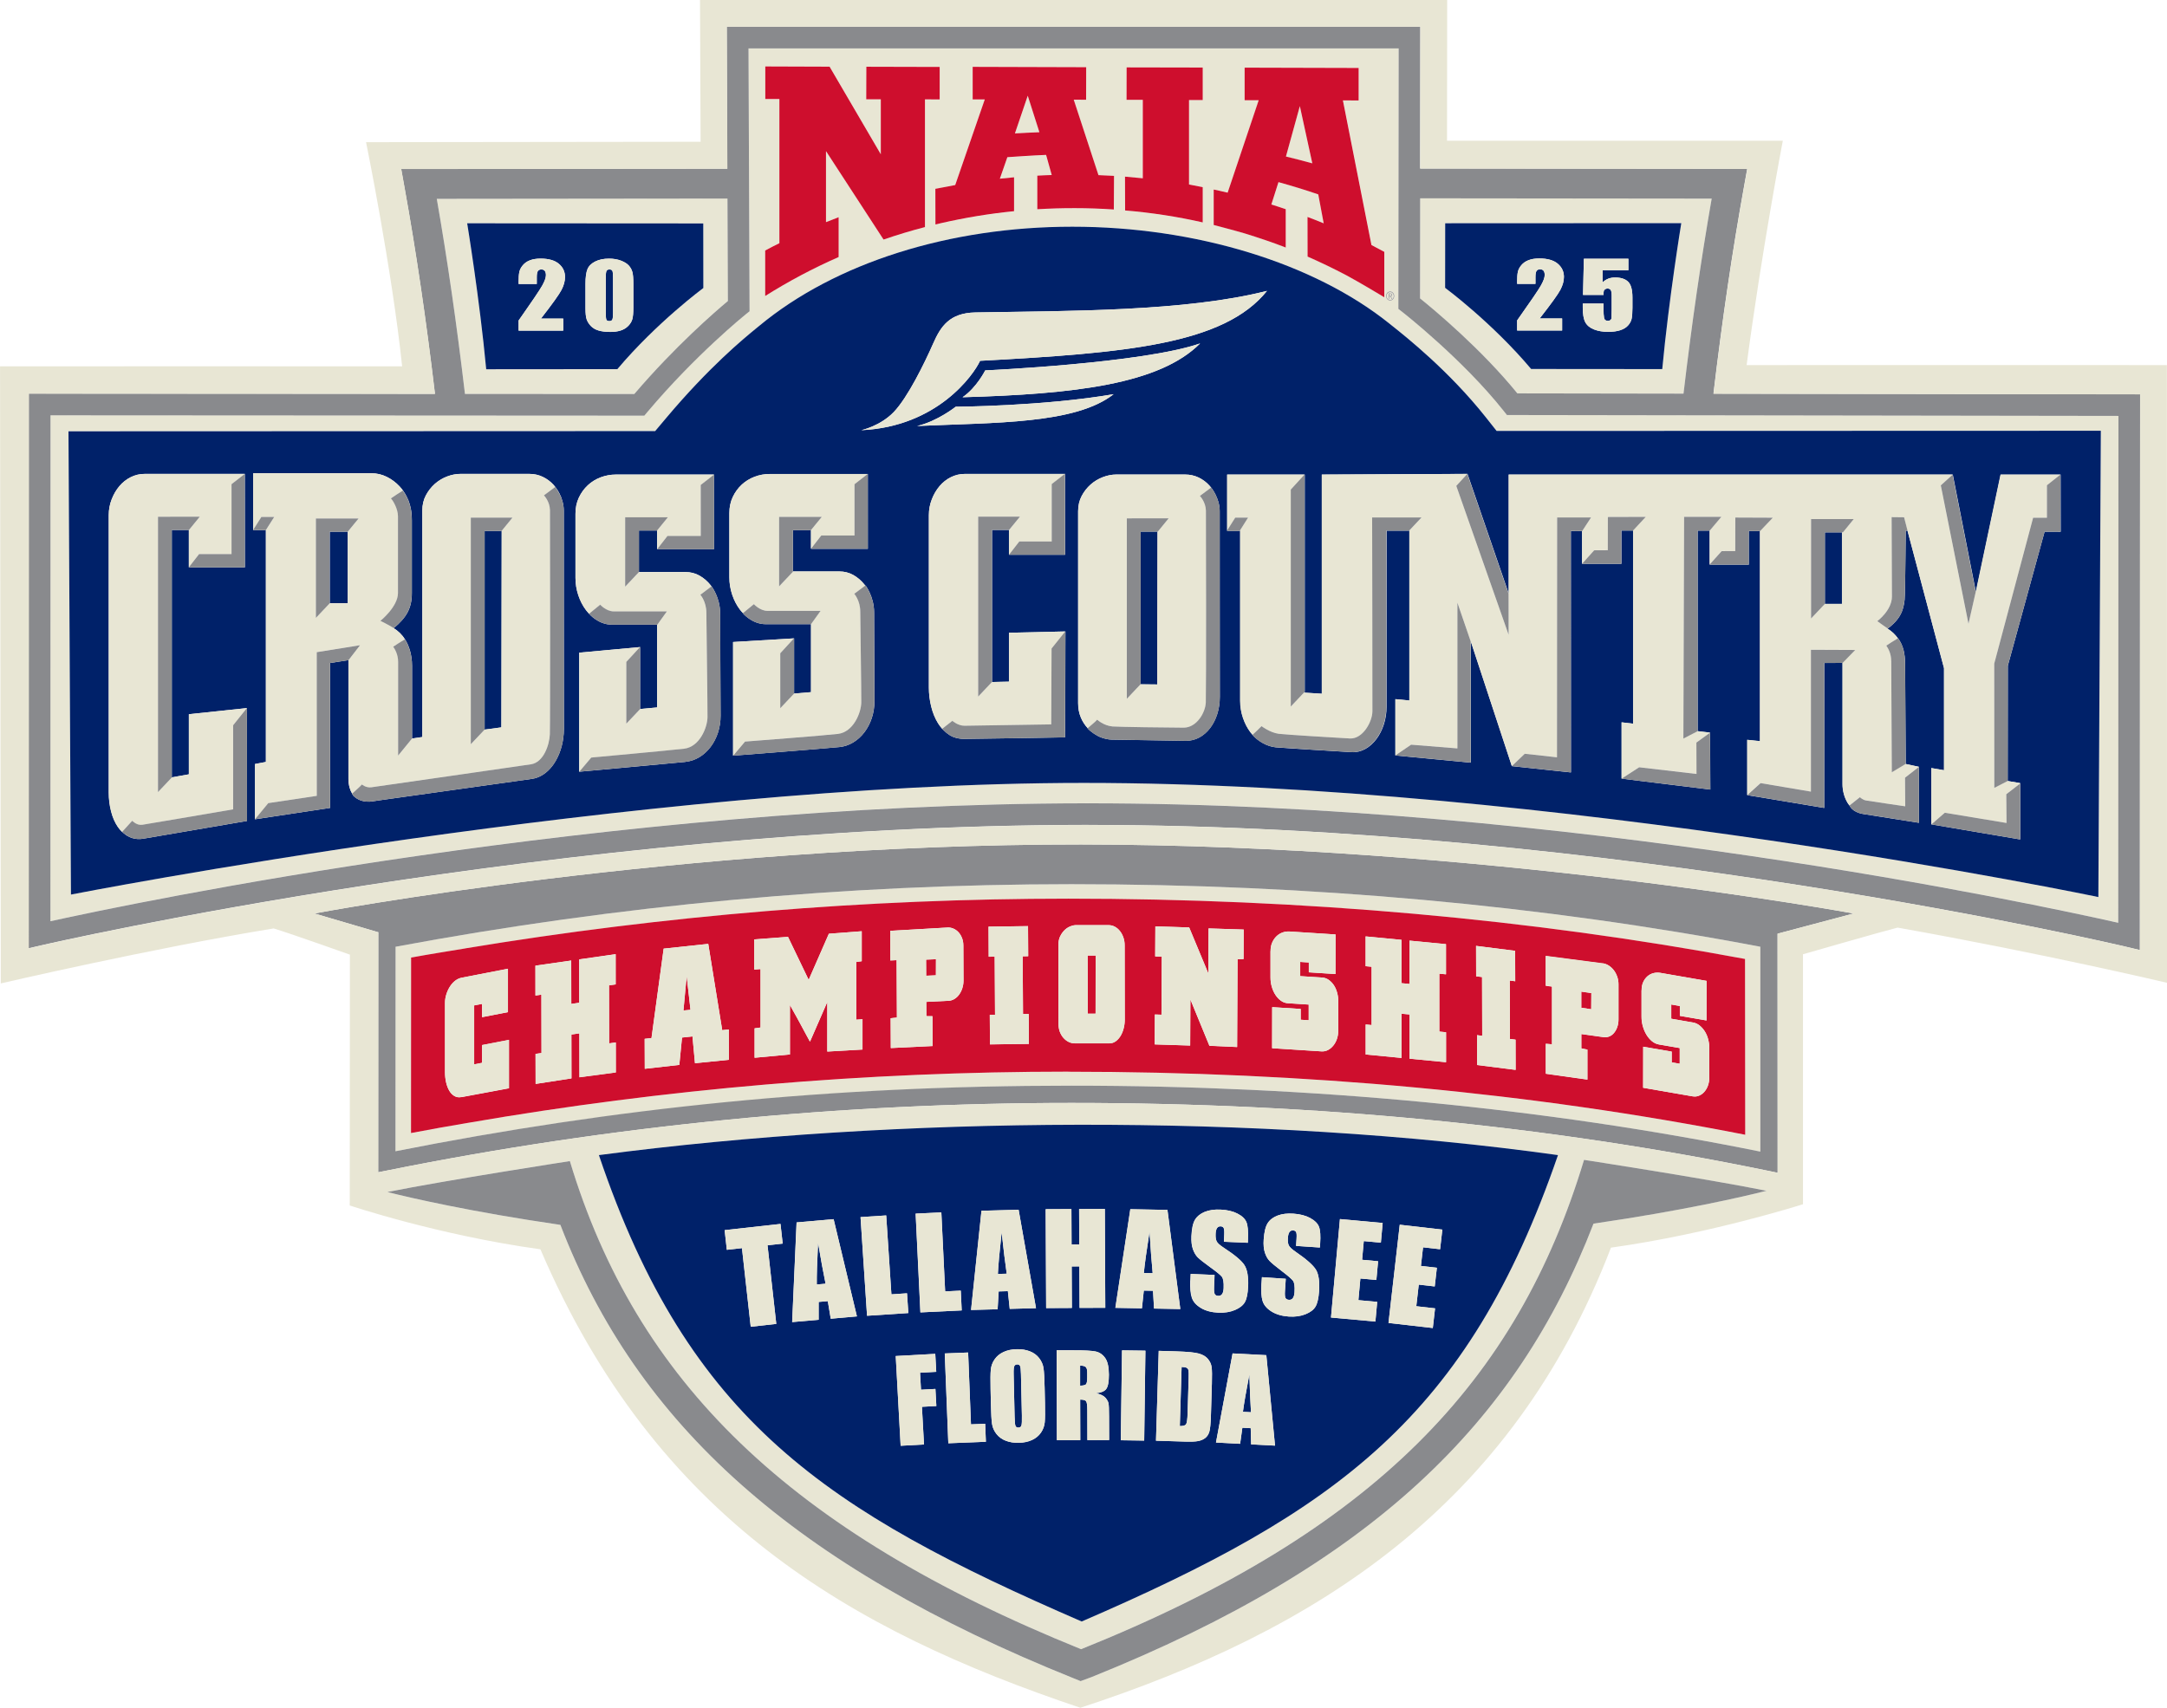 <?xml version="1.0" encoding="UTF-8"?>
<svg id="Layer_1" data-name="Layer 1" xmlns="http://www.w3.org/2000/svg" viewBox="0 0 578.43 455.97">
  <defs>
    <style>
      .cls-1 {
        fill: #002169;
      }

      .cls-2 {
        fill: #e8e6d4;
      }

      .cls-3 {
        fill: #ce0e2d;
      }

      .cls-4 {
        fill: #898a8d;
      }
    </style>
  </defs>
  <path class="cls-2" d="M169.31,105.19c10.89-12.75,21.58-22,24.98-24.83l-.11-27.36-77.59.08c2.86,16.39,5.33,33.51,7.52,52.09l45.2.02ZM187.72,59.66l.02,17.24s-12.51,9.25-22.96,21.67c-8.92,0-31.69.03-35,.03-1.77-18.88-5.08-38.97-5.08-38.97l63.02.04Z"/>
  <path class="cls-2" d="M565.41,246.37c.02-88.19.05-126.03.06-135.33l-163.23-.24-.87-1.09c-10.89-13.75-26.84-26.25-27-26.38l-1.11-.87v-1.41l.08-68.14h-173.54l.28,70.19-1.09.87c-.13.11-13.32,10.75-26.13,25.97l-.87,1.03-158.51-.09-.02,135.06c22.53-4.95,148.62-31.35,276.2-31.48h.91c127.22,0,252.36,26.83,274.84,31.9ZM371.07,77.82c.6,0,1.09.54,1.09,1.21s-.49,1.21-1.09,1.21-1.09-.54-1.09-1.21.49-1.21,1.09-1.21ZM323.99,50.58s2.5.53,3.72.84l8.29-24.68h-3.75v-8.7l30.43.08v8.69l-4.2-.03,7.62,38.62c1.17.61,3.43,1.82,3.43,1.82v12.13s-6.7-4.05-10.18-5.9c-3.35-1.76-6.79-3.42-10.29-4.96h-.01l-.02-10.59c1.45.55,2.9,1.1,4.32,1.7l-1.45-7.72c-3.48-1.19-7.03-2.28-10.62-3.27h0l-1.9,5.97c1.27.39,2.55.81,3.81,1.24h.03v10.23c-3.52-1.37-7.27-2.62-10.91-3.75-2.73-.82-8.31-2.26-8.31-2.26v-9.47ZM300.69,26.66l.02-8.67,20.32.04v8.68h-3.66v22.55s2.41.46,3.64.71l.02.03v9.38h-.01c-6.74-1.52-13.65-2.59-20.73-3.19h.02l-.03-9.03c1.65.14,3.11.26,4.75.44v-20.94h-4.34ZM254.96,49.43l7.89-22.85h-3.23v-8.7l30.3.09-.02,8.7-3.3-.02,6.6,20.14c1.33.05,2.84.12,4.15.2l-.05,8.98c-3.44-.24-6.89-.36-10.38-.36-3.37,0-6.71.1-10.05.29v-8.97h-.01c1.27-.07,2.57-.13,3.86-.17l-1.5-5.37c-3.42.12-10.34.61-10.34.61l-2,5.74c1.25-.15,2.51-.27,3.78-.37h0s0,0,0,0c0,0,0,0,0,0v9.05s0,0,0,0c-6.63.65-13.14,1.74-19.47,3.19l-1.54.36-.02-9.51,1.52-.29c1.27-.25,2.51-.49,3.78-.72ZM204.26,66.88c1.28-.7,2.47-1.3,3.79-1.95V26.45h-3.76v-8.71l17.16.06,13.66,23.39v-14.67s-3.88,0-3.88,0l.03-8.7,19.6.05v8.68s-3.95-.02-3.95-.02v34.1c-3.77.97-7.44,2.1-11.06,3.33l-15.37-23.61v18.96c1.1-.45,2.23-.87,3.34-1.3h.06v10.62c-6.87,3.02-13.35,6.46-19.61,10.4v-12.15ZM289.32,209.03c-118.36,0-270.38,29.81-270.38,29.81l-.66-123.69,156.6-.06,2.93-3.48c11.49-13.65,20.62-21.14,24.06-23.97l.76-.62c20.27-16.84,50.74-26.5,83.6-26.5s64.51,9.68,84.68,25.9l.66.53c3.78,3,15.28,12.14,25.04,24.46l2.88,3.64,161.28-.05-.66,124.49s-145.72-30.47-270.79-30.47Z"/>
  <path class="cls-2" d="M405.03,105.03l44.34.07c2.19-18.58,4.66-35.69,7.52-52.07l-77.81-.08-.03,26.72c3.79,3.06,16.33,13.5,25.98,25.36ZM385.76,59.61l63.02-.03s-3.31,20.09-5.08,38.97c-3.31,0-26.08-.03-35-.03-10.45-12.42-22.96-21.67-22.96-21.67l.02-17.24Z"/>
  <path class="cls-2" d="M346.96,28.32l-3.72,13.48c2.35.57,4.7,1.17,7.04,1.82l-3.33-15.29Z"/>
  <path class="cls-2" d="M105.58,252.78l-.03,54.6c58.73-11.62,119.42-17.51,180.43-17.51,64.31,0,126.16,5.92,183.9,17.61v-54.7c-58.32-11.08-120.17-16.7-183.9-16.7-60.3,0-120.98,5.62-180.4,16.7ZM465.83,302.99c-56.88-11.2-117.32-16.83-180.69-16.83v-.02c-54.03,0-107.8,4.6-160.21,13.67-5.8,1-9.46,1.61-15.23,2.72l.02-46.85c5.51-1.01,8.91-1.52,14.44-2.44,53.19-8.82,107.23-13.28,160.97-13.28,62.67,0,123.42,5.41,180.64,16.1l.05,46.94Z"/>
  <path class="cls-2" d="M371.07,80.08c.52,0,.94-.47.94-1.05s-.42-1.05-.94-1.05-.94.47-.94,1.05.42,1.05.94,1.05ZM370.66,78.35h.5c.29,0,.42.14.42.4s-.15.37-.32.4l.38.64h-.18l-.37-.64h-.28v.64h-.15v-1.44Z"/>
  <path class="cls-2" d="M371.43,78.75c0-.2-.15-.25-.31-.25h-.31v.51h.31c.19,0,.31-.06.31-.26Z"/>
  <path class="cls-2" d="M274.33,25.55l-3.42,10.06c2.16-.13,4.34-.23,6.53-.32l-3.11-9.75Z"/>
  <path class="cls-1" d="M560.77,115.01l-161.28.05-2.88-3.64c-9.76-12.32-21.26-21.46-25.04-24.46l-.66-.53c-20.17-16.22-51.83-25.9-84.68-25.9s-63.33,9.66-83.6,26.5l-.76.62c-3.44,2.82-12.58,10.32-24.06,23.97l-2.93,3.48-156.6.06.66,123.69s152.02-29.81,270.38-29.81c125.06,0,270.79,30.47,270.79,30.47l.66-124.49ZM238.55,110.04c3.76-3.9,8.28-13.17,10.56-18.36,2-4.54,4.38-8.13,11.23-8.26,24.76-.43,56-.21,77.86-5.76-11.49,14.33-37.73,16.58-76.59,18.67-1.71,3.75-11.43,17.59-31.69,18.52,0,0,5.02-1.07,8.64-4.82ZM320.34,91.69c-10.84,10.89-33.53,13.53-63.41,14.37,3.76-2.56,6.05-7.17,6.05-7.17,0,0,42.01-1.88,57.36-7.2ZM38.3,223.93c-2.26.37-4.02-.32-5.37-1.53-.08-.07-.15-.14-.23-.21-.03-.03-.07-.06-.1-.09,0,0,0,0,0,0-.4-.39-.78-.81-1.12-1.31-.8-1.17-1.41-2.56-1.82-4.17-.41-1.61-.62-3.27-.62-4.98v-74.12c0-1.47.26-2.87.79-4.22.52-1.34,1.21-2.52,2.07-3.53.86-1.01,1.86-1.8,3.02-2.38,1.16-.58,2.4-.87,3.73-.87h26.68s.02-.01.02-.01l.02,24.98h-14.98l.03-.04v-9.94h-4.56v66.04l4.56-.81v-16.05l15.47-1.63.02-.03.02,30.16s-25.19,4.33-27.63,4.73ZM150.33,197.18s0,.03,0,.05c-.79,5.47-3.98,10.13-8.4,10.74-3.31.46-30.28,4.26-39.69,5.58-1.49.22-2.6.38-3.12.45-.29.04-.58.05-.86.04-1.47,0-2.71-.51-3.54-1.22-.18-.14-.32-.27-.4-.37-.02-.03-.04-.07-.06-.11-.11-.13-.21-.27-.29-.41,0,0,.02-.02.03-.03-.27-.47-.51-.98-.67-1.54-.22-.79-.33-1.58-.33-2.38v-31.72l-2.63.41-2.25.35v38.69s-15.98,2.42-15.98,2.42l-4.08.62v-14.76l2.91-.55v-61.86h-3.4s0-.02,0-.02h-.03l.03-.04v-15.16h31.57c1.44,0,2.8.32,4.1.96,1.3.64,2.44,1.5,3.44,2.57.77.83,1.42,1.78,1.94,2.84.07.15.13.3.2.44.07.16.15.32.22.48.02.04.03.08.04.13.11.28.21.57.3.86.07.25.13.5.19.76.02.09.05.18.07.27.05.23.08.46.12.7.03.17.05.34.07.51.01.12.02.23.03.35.05.55.08,1.1.08,1.69,0,2.23-.02,15.31,0,19.4.02,4.09-1.49,6.62-4.83,9.38-.02-.01-.05-.03-.07-.05,0,0-.01.01-.02.02,1.28.79,2.32,1.79,3.05,3.01,0,0,.02-.01.03-.02,1,1.63,1.89,3.95,1.89,7.12v19.39l2.74-.39v-60.45c0-1.53.32-2.89.95-4.08.64-1.19,1.44-2.21,2.4-3.07.97-.85,2.06-1.51,3.27-1.97,1.21-.46,2.4-.69,3.56-.69h18.39c1.27,0,2.46.26,3.56.78,1.1.52,2.07,1.24,2.9,2.15.83.92,1.49,1.99,1.99,3.21.06.15.11.31.16.47.03.08.06.16.08.24.04.11.07.22.11.34.23.79.39,1.66.39,2.6,0,3.55,0,53.26.03,58.22,0,.89-.06,1.77-.18,2.63ZM183.02,203.42c-3.9.4-28.39,2.63-28.39,2.63l.03-.04h-.05s0-31.75,0-31.75l16.21-1.49.04-.05v16.58l4.54-.42v-22.1c-.66,0-8.57,0-12.08,0-3.67,0-6.09-2.92-6.09-2.92h.01c-.28-.31-.56-.62-.81-.96-.88-1.16-1.57-2.49-2.07-3.99-.5-1.5-.75-3.04-.75-4.63v-17.13c0-1.59.3-3.02.91-4.31.61-1.28,1.41-2.38,2.4-3.3.99-.92,2.14-1.62,3.44-2.11,1.3-.49,2.64-.73,4.02-.73h26.18v.03h.01s.02,19.9.02,19.9h-15.19l.03-.04h-.03v-4.95h-.04s-4.81.01-4.81.01v11.07h12.39c1.38,0,2.64.32,3.77.96,1.13.64,2.11,1.48,2.94,2.52.09.11.17.24.26.35h.02s2.29,2.93,2.29,7.19c0,.1,0,.22,0,.35,0,.03,0,.06,0,.08v1.23c.02,5.8.1,21.21.12,25.64.03,6.55-4.13,11.83-9.33,12.36ZM224.08,199.46c-3.9.4-28.39,2.3-28.39,2.3h0s0,0,0,0v-30.34l16.24-.97.04-.04v14.78l4.52-.38v-18.16c-.41,0-8.54,0-12.11,0-3.67,0-6.09-2.92-6.09-2.92l.04-.03c-.28-.3-.56-.61-.81-.94-.88-1.16-1.57-2.49-2.07-3.99-.5-1.5-.75-3.04-.75-4.63v-17.13c0-1.59.3-3.02.91-4.31.61-1.28,1.41-2.38,2.4-3.3.99-.92,2.14-1.62,3.44-2.11,1.3-.49,2.64-.73,4.02-.73h26.15l.03-.02v.02h0v19.97s-15.18,0-15.18,0l.06-.08h-.05v-4.92l-.02.03h-4.81v11.02h12.37c1.38,0,2.64.32,3.77.96,1.13.64,2.11,1.48,2.94,2.52.08.1.14.2.22.3l.08-.06s2.29,2.95,2.29,7.2c0,3.55.08,18.63.1,23.6.03,6.55-4.13,11.83-9.33,12.36ZM255.1,108.6s23.44-.13,42.15-3.35c-10.17,8-31.57,7.55-52.45,8.49,5.44-1.25,10.3-5.14,10.3-5.14ZM284.31,195.32v1.55h0s-21.88.39-26.41.41h-.43c-.05,0-.11,0-.16,0-.01,0-.03,0-.04,0-.05,0-.1,0-.15,0-.38,0-.75-.04-1.11-.1-.22-.03-.43-.07-.64-.12-.06-.01-.11-.03-.17-.05-1.25-.33-2.29-1-3.33-2.05-.07-.07-.14-.14-.21-.22-.05-.05-.1-.1-.16-.16,0,0,0,0,.01,0-.4-.45-.78-.94-1.12-1.49-.8-1.3-1.41-2.78-1.82-4.45-.41-1.67-.62-3.36-.62-5.07v-46.04c0-1.47.26-2.87.79-4.22.52-1.34,1.21-2.52,2.07-3.53.86-1.01,1.86-1.8,3.02-2.38,1.16-.58,2.4-.87,3.73-.87h26.68s.06-.04.06-.04l.02,21.64h-14.98l.04-.06h-.05v-6.58h-4.52v40.6h-.01s4.53-.09,4.53-.09v-13.06l15-.34v.05l.07-.08-.07,26.75ZM316.56,197.8c-3.92-.03-17.34-.32-19.79-.32-.49,0-.98-.08-1.48-.19-.07-.01-.13-.03-.2-.04-.14-.03-.27-.07-.4-.11-.41-.12-.81-.25-1.2-.43-.4-.18-.78-.39-1.14-.62-.09-.06-.18-.11-.28-.17-.07-.05-.15-.1-.22-.15-.63-.42-1.17-.88-1.55-1.32,0,0,.02-.02.03-.03-.75-.81-1.36-1.74-1.81-2.8-.5-1.17-.75-2.45-.75-3.86v-51.25c0-1.53.32-2.89.95-4.08.63-1.19,1.43-2.21,2.4-3.07.97-.85,2.06-1.51,3.27-1.97,1.21-.46,2.4-.69,3.56-.69h18.39c1.27,0,2.46.26,3.56.78,1.1.52,2.07,1.24,2.9,2.15.16.18.3.36.45.55l.03-.02s2.29,2.76,2.29,6.3,0,44.59.03,49.56c.03,6.55-3.89,11.82-9.05,11.77ZM545.76,141.95l-9.82,35.81-.03,30.77,3.31.56v.12l.03-.02v14.94l-23.71-4.02h0s-.02,0-.02,0v-15.03l3.4.58v-27.25l-9.75-36.72h-.48s-.11,12.76-.22,16.86c-.01.45-.04.87-.07,1.28v.14c-.05.71-.16,1.37-.32,2,0,0,0,0,0,0-.07.28-.14.55-.23.81-.51,1.53-1.39,2.85-2.89,4.16-.36.32-.72.63-1.12.91,1.12.7,2.03,1.56,2.76,2.58.01,0,.03-.02.04-.02,1.35,1.89,1.89,3.95,1.89,7.12,0,2.23.16,26.44.16,26.44l-.03.02,3.56.76v14.94s-11.93-1.89-14.87-2.35c-2.97-.47-3.66-2.26-3.66-2.26h0c-.19-.24-.37-.48-.53-.75-.44-.74-.77-1.55-1-2.41-.22-.86-.33-1.69-.33-2.48v-32.44l-4.89.02v38.6h0s0,.1,0,.1l-17.76-2.96-2.78-.45v-14.76l3.4.36v-56.12h-3v8.97h-10.49l.06-.06v-9.02h-3.22s0,53.55,0,53.55l3.32.39.07,15.19-23.68-2.91v-15.03l3.07.36v-51.57h-3.13v8.89h-10.49v-8.75l-3-.02.02,64.46-15.74-1.68.06-.06h-.1s-10.94-33.24-10.94-33.24v32.37l-20.13-1.92v-15.03l3.73.36v-45.35h0s-6.08,0-6.08,0c0,0-.04,42.06-.02,47.03.03,6.55-4.17,12.41-9.33,12.11-3.92-.23-17.75-1.08-20.19-1.29-2.46-.2-5.01-1.83-6.23-3.3,0,0,.02-.02.03-.03-.19-.21-.38-.43-.55-.65-.86-1.12-1.53-2.42-2.03-3.89-.5-1.47-.75-3-.75-4.59v-45.42h-.05l-.06.1h-3.43l.07-.11v-14.94h20.63v.03l.06-.07v58.08l-.06.07v.12l4.64.29v-58.52l38.86-.18,11.02,32v-31.82h118.49v.04s.03-.02.03-.02l6.17,31.33,6.62-31.34h15.99l.02,15.26-4.24-.02Z"/>
  <polygon class="cls-1" points="129.36 194.81 133.83 194.21 133.91 141.76 129.36 141.76 129.36 194.8 129.36 194.81"/>
  <rect class="cls-1" x="487.11" y="142.14" width="4.55" height="19.1"/>
  <polygon class="cls-1" points="304.47 182.67 304.44 182.7 308.9 182.75 308.98 141.94 304.47 141.94 304.47 182.67"/>
  <rect class="cls-1" x="88.02" y="141.97" width="4.81" height="19.1"/>
  <path class="cls-1" d="M164.78,98.57c10.45-12.42,22.96-21.67,22.96-21.67l-.02-17.24-63.02-.04s3.31,20.09,5.08,38.97c3.31,0,26.08-.03,35-.03ZM156.28,75.79c0-1.73.17-3.03.52-3.89.34-.86,1.03-1.55,2.05-2.07,1.02-.52,2.26-.78,3.72-.78,1.19,0,2.25.18,3.19.54.94.36,1.64.8,2.1,1.32.46.52.78,1.11.95,1.76.17.65.25,1.69.25,3.12v6.29c0,1.43-.09,2.47-.27,3.12-.18.65-.55,1.26-1.11,1.83-.56.57-1.24.97-2.04,1.22s-1.68.37-2.67.37c-1.3,0-2.37-.13-3.23-.39-.86-.26-1.54-.67-2.05-1.22-.51-.55-.87-1.13-1.09-1.74-.21-.61-.32-1.58-.32-2.91v-6.58ZM145.42,72.33c-.2-.25-.51-.38-.92-.38s-.72.14-.92.42c-.2.28-.3.84-.3,1.67v1.79h-4.85v-.69c0-1.06.06-1.89.19-2.5.12-.61.43-1.21.92-1.8.49-.59,1.13-1.04,1.92-1.34.79-.3,1.73-.45,2.83-.45,2.15,0,3.78.46,4.88,1.39,1.1.93,1.65,2.1,1.65,3.52,0,1.08-.31,2.22-.93,3.43-.62,1.2-2.45,3.76-5.49,7.67h5.94v3.22h-11.91v-2.69c3.53-5.02,5.63-8.12,6.29-9.31.67-1.19,1-2.12,1-2.79,0-.51-.1-.9-.3-1.15Z"/>
  <path class="cls-1" d="M162.66,85.73c.4,0,.66-.13.79-.4.12-.26.19-.86.19-1.78v-9.34c0-1-.06-1.63-.17-1.88-.11-.25-.37-.38-.78-.38s-.67.13-.8.4c-.13.27-.19.89-.19,1.86v9.2c0,1.1.06,1.76.18,1.98.12.23.38.34.78.34Z"/>
  <path class="cls-1" d="M408.7,98.52c8.92,0,31.69.03,35,.03,1.77-18.88,5.08-38.97,5.08-38.97l-63.02.03-.02,17.24s12.51,9.25,22.96,21.67ZM422.48,81.05h5.54v1.19c0,1.24.05,2.12.15,2.64.1.52.45.78,1.04.78.27,0,.5-.08.67-.22.17-.15.26-.31.27-.48.01-.17.03-.93.05-2.26v-3.8c0-.72-.09-1.21-.26-1.47-.17-.26-.46-.39-.86-.39-.26,0-.47.07-.64.2-.17.13-.29.28-.34.43-.05.15-.07.51-.07,1.07h-5.48l.23-9.65h11.88v3.06h-6.87v3.25c.86-.87,1.96-1.31,3.32-1.31,1.53,0,2.68.37,3.46,1.11.78.74,1.17,2.15,1.17,4.25v2.73c0,1.36-.08,2.35-.23,2.99-.15.64-.47,1.22-.97,1.76-.49.54-1.18.95-2.06,1.24-.88.29-1.96.43-3.23.43-1.43,0-2.68-.21-3.77-.64-1.09-.43-1.86-1.07-2.32-1.92-.46-.85-.68-2.17-.68-3.95v-1.04ZM412.01,72.29c-.2-.25-.51-.38-.93-.38s-.72.14-.93.42c-.2.28-.3.84-.3,1.67v1.8h-4.89v-.69c0-1.06.06-1.89.19-2.5.13-.61.44-1.21.93-1.8.49-.59,1.14-1.04,1.93-1.34.79-.3,1.74-.46,2.85-.46,2.17,0,3.81.46,4.92,1.39,1.11.93,1.67,2.1,1.67,3.53,0,1.08-.31,2.22-.94,3.43-.63,1.2-2.47,3.76-5.53,7.67h5.99v3.22h-12.01v-2.69c3.56-5.02,5.68-8.13,6.35-9.32.67-1.19,1.01-2.12,1.01-2.79,0-.51-.1-.9-.3-1.15Z"/>
  <polygon class="cls-3" points="292.44 270.65 292.46 255.12 290.32 255.12 290.35 270.66 292.44 270.65"/>
  <path class="cls-3" d="M124.17,253.23c-5.53.92-8.93,1.43-14.44,2.44l-.02,46.85c5.77-1.11,9.43-1.72,15.23-2.72,52.4-9.07,106.18-13.67,160.21-13.67v.02c63.37,0,123.81,5.64,180.69,16.83l-.05-46.94c-57.22-10.68-117.97-16.1-180.64-16.1-53.74,0-107.78,4.46-160.97,13.28ZM123.2,292.92c-.72.14-1.35.05-1.9-.27-.55-.32-1.01-.8-1.38-1.43-.37-.64-.65-1.39-.85-2.25-.19-.87-.29-1.76-.29-2.68v-18.45c0-.79.11-1.57.36-2.34.24-.77.56-1.46.96-2.08.4-.62.86-1.14,1.4-1.56.54-.42,1.11-.68,1.73-.8l12.36-2.4v11.59s-6.91,1.34-6.91,1.34v-3.55s-2.11.41-2.11.41v15.74s2.11-.41,2.11-.41v-4.73l7.18-1.39v12.92s-12.66,2.36-12.66,2.36ZM154.67,287.64l-.02-11.74-2.13.31.02,11.72-9.57,1.47-.02-8.01,1.59-.23-.03-15.59-1.59.23v-7.97s9.55-1.37,9.55-1.37l.02,11.58,2.13-.31-.02-11.58,9.73-1.39v8.06s-1.77.26-1.77.26l.03,15.49,1.78-.25v8.01s-9.71,1.3-9.71,1.3ZM185.51,283.88l-.67-7.15-2.79.3-.72,7.3-9.22,1.04-.03-8,1.82-.2,3.25-23.88,11.9-1.27,3.73,23.04,1.75-.19.03,8.1-9.05.91ZM220.83,280.76v-13.23s-4.62,10.59-4.62,10.59c-.26-.47-.55-1-.87-1.59-.33-.59-.65-1.19-.97-1.8-.32-.61-.65-1.21-.97-1.8-.32-.59-.62-1.12-.87-1.59-.29-.53-.57-1.03-.84-1.5-.27-.47-.55-.97-.83-1.5v13.2s-9.43.88-9.43.88v-7.85s1.59-.22,1.59-.22v-15.61s-1.68.13-1.68.13v-8.05s9-.68,9-.68l5.52,11.48,5.39-12.31,8.77-.67v8s-1.47.21-1.47.21v15.41s1.68-.12,1.68-.12v8.09s-9.39.54-9.39.54ZM256.89,263.79c-.2.64-.48,1.22-.84,1.72-.36.51-.78.91-1.28,1.21-.49.3-1.01.46-1.55.49l-5.97.29.02,3.81,1.63.02.04,7.96-11.16.54-.04-7.96,1.67-.18-.08-15.33-1.67.08-.04-7.91,15.31-.88c.54-.03,1.07.07,1.57.29.5.22.95.54,1.34.96.39.42.7.93.94,1.54.24.61.35,1.27.36,1.98l.04,9.32c0,.72-.09,1.39-.3,2.04ZM264.25,278.85l-.05-7.88,1.4-.02-.09-15.52-1.6.02-.04-8.03,10.54-.14.05,8.03-1.48.02.09,15.43,1.52-.02.05,7.98-10.39.14ZM438.18,264.43c0-.85.14-1.58.43-2.21.29-.63.66-1.15,1.14-1.56.46-.41,1.01-.69,1.61-.84.61-.15,1.24-.18,1.89-.06l12.28,2.13-.02,10.57-7.12-1.23v-2.63s-2.29-.4-2.29-.4v3.8s5.82,1.01,5.82,1.01c.65.11,1.24.38,1.77.82.53.43.99.96,1.38,1.58.38.62.68,1.32.88,2.1.21.78.31,1.56.31,2.34v7.84c-.01.78-.13,1.5-.37,2.16-.23.66-.56,1.22-.98,1.68-.41.46-.89.8-1.42,1.02-.53.22-1.09.27-1.69.17l-13.21-2.29.02-10.96,7.61,1.31v2.87s2.13.37,2.13.37v-4.19s-5.51-.95-5.51-.95c-.7-.12-1.34-.42-1.91-.89-.56-.47-1.06-1.05-1.47-1.74-.42-.69-.73-1.45-.97-2.29-.23-.83-.34-1.67-.34-2.52v-7.01ZM427.84,257.22c.54.07,1.06.27,1.57.59.5.32.94.72,1.33,1.22.39.49.69,1.07.93,1.73.23.65.35,1.34.35,2.06v9.37c0,.72-.1,1.38-.31,1.99-.21.61-.49,1.13-.85,1.58-.36.44-.78.77-1.27.97-.49.21-1.01.27-1.55.2l-5.94-.83v3.83l1.62.33v8s-11.1-1.56-11.1-1.56v-8s1.65.14,1.65.14v-15.4s-1.67-.23-1.67-.23v-7.94s15.24,1.99,15.24,1.99ZM404.43,253.87l.03,8.12-1.47-.19.05,15.6,1.5.19.02,8.07-10.28-1.3-.02-7.97,1.38.18-.04-15.7-1.58-.2-.02-8.12,10.43,1.32ZM364.52,250.02l9.58.92v11.57s2.14.21,2.14.21v-11.57s9.73.94,9.73.94v8.05s-1.78-.17-1.78-.17v15.47s1.8.17,1.8.17v8l-9.74-.94v-11.81s-2.14-.2-2.14-.2v11.81s-9.58-.92-9.58-.92v-8.01l1.59.15v-15.57s-1.6-.15-1.6-.15v-7.95ZM339.15,253.94c0-.85.14-1.6.43-2.26.29-.67.66-1.23,1.14-1.68.46-.46,1.01-.8,1.61-1.02.61-.22,1.24-.31,1.89-.27l12.28.79-.02,10.57-7.12-.46v-2.63s-2.29-.15-2.29-.15v3.8s5.82.37,5.82.37c.65.04,1.24.25,1.77.62.53.38.99.85,1.38,1.43.38.58.68,1.25.88,2.01.21.76.31,1.53.31,2.31l-.02,7.84c0,.78-.12,1.51-.35,2.19-.23.68-.56,1.28-.98,1.79-.41.51-.89.9-1.42,1.17-.53.28-1.09.39-1.69.36l-13.21-.85.02-10.96,7.61.48v2.88s2.13.14,2.13.14v-4.19s-5.51-.35-5.51-.35c-.7-.04-1.34-.27-1.91-.68-.56-.41-1.06-.94-1.47-1.58-.42-.64-.73-1.37-.97-2.18-.23-.81-.34-1.63-.34-2.48v-7.01ZM308.28,270.87l1.75.06.08-15.51-1.76-.06.04-8.02,9.03.29,5.11,12.27.06-12.01,9.38.3-.04,7.88-1.6.05-.12,23.44-7.39-.33-5.08-12.37-.06,12.3-9.46-.3.04-7.98ZM287.29,247.01h8.6c.59-.01,1.15.13,1.66.4.52.28.97.66,1.36,1.14.39.49.7,1.06.93,1.71.23.65.35,1.35.35,2.1l.03,19.89c0,.78-.1,1.55-.29,2.3-.19.75-.46,1.41-.81,2-.35.58-.78,1.07-1.28,1.44-.5.38-1.06.56-1.69.56h-9.3c-.57.01-1.11-.12-1.63-.38-.52-.26-.98-.62-1.38-1.08-.4-.45-.71-.99-.95-1.61-.23-.62-.35-1.3-.35-2.05l-.03-21.21c0-.81.15-1.54.44-2.17.29-.63.67-1.18,1.12-1.64.45-.46.96-.81,1.53-1.05.57-.24,1.13-.37,1.67-.37Z"/>
  <polygon class="cls-3" points="247.22 260.52 249.82 260.41 249.83 256.11 247.19 256.22 247.22 260.52"/>
  <polygon class="cls-3" points="424.74 269.47 424.77 265.16 422.09 264.76 422.09 269.07 424.74 269.47"/>
  <polygon class="cls-3" points="182.43 269.8 184.31 269.62 183.29 260.63 182.43 269.8"/>
  <path class="cls-4" d="M83.91,243.9l17.15,5.04-.09.02-.03,64.04,2.76-.55c59.29-11.92,120.61-17.97,182.28-17.97,65.02,0,127.52,6.08,185.74,18.08l2.77.57-.02-63.84,20.29-5.39s-99.36-18.33-206.2-18.43c-106.84-.1-204.66,18.43-204.66,18.43ZM469.89,307.48c-57.74-11.69-119.6-17.61-183.9-17.61s-121.71,5.89-180.43,17.51l.03-54.6c59.42-11.08,120.11-16.7,180.4-16.7,63.73,0,125.59,5.62,183.89,16.7v54.7Z"/>
  <path class="cls-4" d="M290.57,220.25c139.07,0,275.69,32.23,277.05,32.56l3.56.85v-3.66c.02-109.94.07-141.57.07-141.83v-2.89s-113.89-.17-113.89-.17c2.36-19.83,5.03-37.97,8.17-55.35l.84-4.68-87.3-.09.04-37.87h-185.13l.15,37.92-87.05.08.84,4.68c3.14,17.38,5.82,35.52,8.17,55.35l-108.41-.06-.03,148.09,3.55-.82c1.37-.32,139.02-31.98,278.44-32.12h.91ZM379.08,52.95l77.81.08c-2.86,16.39-5.33,33.5-7.52,52.07l-44.34-.07c-9.65-11.87-22.19-22.31-25.98-25.36l.03-26.72ZM194.18,53.01l.11,27.36c-3.39,2.83-14.09,12.08-24.98,24.83l-45.2-.02c-2.19-18.58-4.66-35.7-7.52-52.09l77.59-.08ZM13.46,245.95l.02-135.06,158.51.09.87-1.03c12.81-15.22,26-25.86,26.13-25.97l1.09-.87-.28-70.19h173.54l-.08,68.14v1.41l1.11.87c.16.12,16.11,12.63,27,26.38l.87,1.09,163.23.24c-.01,9.3-.04,47.13-.06,135.33-22.48-5.07-147.62-31.9-274.84-31.9h-.91c-127.57.13-253.67,26.53-276.2,31.48Z"/>
  <path class="cls-2" d="M261.6,96.34c38.86-2.09,65.1-4.34,76.59-18.67-21.86,5.54-53.1,5.33-77.86,5.76-6.85.12-9.23,3.71-11.23,8.26-2.28,5.19-6.8,14.46-10.56,18.36-3.62,3.75-8.64,4.82-8.64,4.82,20.26-.93,29.98-14.77,31.69-18.52Z"/>
  <path class="cls-2" d="M255.1,108.6s-4.86,3.88-10.3,5.14c20.88-.94,42.28-.49,52.45-8.49-18.71,3.22-42.15,3.35-42.15,3.35Z"/>
  <path class="cls-2" d="M256.93,106.07c29.88-.85,52.56-3.48,63.41-14.37-15.35,5.32-57.36,7.2-57.36,7.2,0,0-2.28,4.61-6.05,7.17Z"/>
  <polygon class="cls-3" points="270.68 47.34 270.68 47.34 270.69 47.34 270.68 47.34"/>
  <path class="cls-3" d="M249.67,59.94l1.54-.36c6.34-1.45,12.84-2.54,19.47-3.19h0v-9.05c-1.28.11-2.54.23-3.79.37l2-5.74s6.92-.49,10.34-.61l1.5,5.37c-1.29.03-2.58.1-3.86.17h.01v8.97c3.34-.2,6.68-.3,10.05-.29,3.49,0,6.93.12,10.38.36l.05-8.98c-1.31-.08-2.82-.15-4.15-.2l-6.6-20.14,3.3.02.02-8.7-30.3-.09v8.7h3.23s-7.89,22.86-7.89,22.86c-1.27.22-2.51.46-3.78.72l-1.52.29.02,9.51ZM274.33,25.55l3.11,9.75c-2.19.09-4.37.19-6.53.32l3.42-10.06Z"/>
  <path class="cls-3" d="M343.2,66.07v-10.23h-.03c-1.27-.43-2.54-.86-3.81-1.24l1.9-5.97h0c3.59.99,7.14,2.08,10.62,3.27l1.45,7.72c-1.42-.6-2.87-1.15-4.32-1.7l.02,10.59h.01c3.5,1.54,6.94,3.2,10.29,4.96,3.49,1.86,10.18,5.9,10.18,5.9v-12.13s-2.25-1.21-3.43-1.82l-7.62-38.62,4.2.03v-8.69l-30.43-.08v8.7h3.75l-8.29,24.68c-1.23-.32-3.72-.84-3.72-.84v9.47s5.57,1.45,8.31,2.26c3.64,1.13,7.39,2.38,10.91,3.75ZM346.96,28.32l3.33,15.29c-2.34-.65-4.69-1.25-7.04-1.82l3.72-13.48Z"/>
  <path class="cls-3" d="M300.29,47.16l.03,9.03h-.02c7.08.59,13.99,1.66,20.73,3.19h.01v-9.38l-.02-.03c-1.23-.26-3.64-.71-3.64-.71v-22.55h3.66v-8.68l-20.32-.04-.02,8.67h4.34v20.94c-1.64-.17-3.1-.3-4.75-.44Z"/>
  <path class="cls-3" d="M223.87,58.01h-.06c-1.1.43-2.23.85-3.33,1.3v-18.96s15.36,23.61,15.36,23.61c3.62-1.23,7.29-2.36,11.06-3.33V26.53l3.93.02v-8.68s-19.58-.05-19.58-.05l-.03,8.7h3.89v14.67s-13.67-23.39-13.67-23.39l-17.16-.06v8.7h3.76v38.49c-1.32.65-2.5,1.25-3.79,1.95v12.15c6.26-3.94,12.74-7.38,19.61-10.4v-10.62Z"/>
  <path class="cls-2" d="M128.68,279.03v4.73l-2.11.41v-15.74s2.11-.41,2.11-.41v3.55s6.91-1.34,6.91-1.34v-11.59s-12.36,2.4-12.36,2.4c-.61.12-1.19.39-1.73.8-.54.42-1.01.93-1.4,1.56-.4.62-.72,1.31-.96,2.08-.25.78-.36,1.55-.36,2.34v18.45c0,.92.1,1.81.29,2.68.19.87.47,1.62.85,2.25.37.63.83,1.11,1.38,1.43.55.32,1.18.41,1.9.27l12.66-2.36v-12.92s-7.18,1.39-7.18,1.39Z"/>
  <polygon class="cls-2" points="162.59 278.59 162.56 263.1 164.35 262.85 164.34 254.78 154.61 256.17 154.63 267.75 152.5 268.06 152.48 256.47 142.91 257.84 142.93 265.81 144.52 265.58 144.54 281.17 142.95 281.39 142.97 289.41 152.54 287.93 152.52 276.22 154.65 275.91 154.67 287.64 164.39 286.35 164.37 278.34 162.59 278.59"/>
  <path class="cls-2" d="M192.78,275.05l-3.73-23.04-11.9,1.27-3.25,23.88-1.82.2.03,8,9.22-1.04.72-7.3,2.79-.3.67,7.15,9.05-.91-.03-8.1-1.75.19ZM182.43,269.8l.86-9.18,1.02,9-1.88.18Z"/>
  <path class="cls-2" d="M228.55,272.26v-15.41s1.47-.21,1.47-.21v-8s-8.78.67-8.78.67l-5.39,12.31-5.52-11.48-9.01.68v8.05s1.67-.13,1.67-.13v15.61s-1.58.22-1.58.22v7.85s9.44-.88,9.44-.88v-13.2c.28.53.56,1.03.83,1.5.27.47.55.96.84,1.5.26.47.55,1,.87,1.59.33.59.65,1.2.97,1.8.32.61.65,1.21.97,1.8.32.59.61,1.13.87,1.59l4.62-10.59v13.23s9.4-.54,9.4-.54v-8.09s-1.67.12-1.67.12Z"/>
  <path class="cls-2" d="M256.78,250.44c-.23-.61-.55-1.12-.94-1.54-.39-.42-.84-.74-1.34-.96-.51-.22-1.03-.32-1.57-.29l-15.31.88.04,7.91,1.67-.08.08,15.33-1.67.18.04,7.96,11.16-.54-.04-7.96-1.63-.02-.02-3.81,5.97-.29c.54-.02,1.06-.19,1.55-.49.49-.3.91-.7,1.28-1.21.36-.51.64-1.08.84-1.72.21-.65.31-1.33.3-2.04l-.04-9.32c0-.72-.12-1.38-.36-1.98ZM249.82,260.41l-2.6.11-.02-4.3,2.64-.11-.02,4.3Z"/>
  <polygon class="cls-2" points="273.07 270.75 272.98 255.32 274.45 255.3 274.41 247.27 263.87 247.41 263.91 255.44 265.51 255.42 265.6 270.94 264.2 270.96 264.25 278.85 274.63 278.71 274.58 270.73 273.07 270.75"/>
  <path class="cls-2" d="M282.97,250.07c-.29.64-.44,1.36-.44,2.17l.03,21.21c0,.75.12,1.43.35,2.05.24.62.55,1.16.95,1.61.4.46.86.81,1.38,1.08.52.26,1.06.39,1.63.39h9.3c.62,0,1.18-.2,1.69-.57.5-.37.93-.86,1.28-1.44.34-.59.62-1.25.81-2,.19-.75.29-1.52.29-2.3l-.03-19.89c0-.75-.12-1.45-.35-2.1-.23-.65-.54-1.22-.93-1.71-.39-.49-.84-.87-1.36-1.14-.51-.27-1.07-.41-1.66-.41h-8.6c-.54.01-1.1.14-1.67.38-.57.24-1.08.59-1.53,1.05-.46.46-.83,1-1.12,1.64ZM292.46,255.12l-.02,15.53h-2.09s-.02-15.53-.02-15.53h2.14Z"/>
  <polygon class="cls-2" points="317.76 266.85 322.84 279.21 330.23 279.55 330.35 256.11 331.95 256.06 331.99 248.19 322.61 247.89 322.54 259.9 317.43 247.63 308.4 247.34 308.35 255.36 310.11 255.42 310.03 270.93 308.28 270.87 308.24 278.85 317.7 279.15 317.76 266.85"/>
  <path class="cls-2" d="M340.44,265.61c.41.64.91,1.17,1.47,1.58.57.41,1.21.64,1.91.68l5.52.35v4.19s-2.15-.14-2.15-.14v-2.88s-7.61-.48-7.61-.48l-.02,10.96,13.21.85c.6.03,1.16-.08,1.69-.36.54-.27,1.01-.67,1.42-1.17.42-.51.74-1.11.98-1.79.24-.69.35-1.41.35-2.19l.02-7.84c0-.78-.1-1.55-.31-2.31-.2-.76-.5-1.43-.88-2.01-.39-.58-.85-1.05-1.38-1.43-.53-.37-1.12-.58-1.77-.62l-5.83-.37v-3.8s2.3.15,2.3.15v2.63s7.11.46,7.11.46l.02-10.57-12.28-.79c-.65-.04-1.27.05-1.89.27-.6.22-1.15.56-1.61,1.02-.47.46-.85,1.02-1.14,1.68-.29.66-.43,1.41-.43,2.26v7.01c-.01.85.1,1.67.33,2.48.24.81.55,1.54.97,2.18Z"/>
  <polygon class="cls-2" points="366.12 273.69 364.54 273.54 364.54 281.54 374.12 282.47 374.11 270.66 376.25 270.86 376.25 282.67 385.99 283.61 385.99 275.61 384.2 275.43 384.19 259.96 385.98 260.13 385.98 252.08 376.24 251.14 376.24 262.71 374.11 262.51 374.1 250.94 364.52 250.02 364.52 257.97 366.12 258.12 366.12 273.69"/>
  <polygon class="cls-2" points="395.6 260.86 395.64 276.56 394.26 276.38 394.28 284.35 404.56 285.65 404.54 277.59 403.04 277.4 402.99 261.8 404.45 261.98 404.43 253.87 394 252.55 394.02 260.67 395.6 260.86"/>
  <path class="cls-2" d="M414.26,263.41v15.4s-1.65-.14-1.65-.14v8s11.12,1.56,11.12,1.56v-8s-1.63-.33-1.63-.33v-3.83l5.94.83c.54.08,1.06.01,1.55-.2.49-.21.91-.53,1.27-.97.36-.44.64-.96.85-1.58.21-.61.31-1.27.31-1.99v-9.37c0-.72-.12-1.41-.35-2.06-.24-.66-.54-1.23-.93-1.73-.39-.5-.83-.9-1.33-1.22-.5-.32-1.02-.51-1.57-.59l-15.25-1.99v7.94s1.67.23,1.67.23ZM424.77,265.16l-.03,4.31-2.65-.4v-4.32s2.68.41,2.68.41Z"/>
  <path class="cls-2" d="M439.48,276.25c.41.69.91,1.27,1.47,1.74.57.47,1.21.77,1.91.89l5.52.95v4.19s-2.15-.37-2.15-.37v-2.87s-7.61-1.31-7.61-1.31l-.02,10.96,13.21,2.29c.6.1,1.16.05,1.69-.17.54-.21,1.01-.55,1.42-1.02.42-.47.74-1.03.98-1.68.24-.66.36-1.38.36-2.16v-7.84c.02-.78-.09-1.56-.29-2.34-.2-.78-.5-1.48-.88-2.1-.39-.62-.85-1.14-1.38-1.58-.53-.43-1.12-.71-1.77-.82l-5.83-1.01v-3.8s2.3.4,2.3.4v2.63s7.11,1.23,7.11,1.23l.02-10.57-12.28-2.13c-.65-.11-1.27-.09-1.89.06-.6.15-1.14.44-1.61.84-.47.41-.85.93-1.14,1.56-.29.63-.43,1.37-.43,2.21v7.01c-.01.85.1,1.68.33,2.52.24.84.55,1.6.97,2.29Z"/>
  <path class="cls-4" d="M370.81,79.15h.28l.37.64h.18l-.38-.64c.17-.03.32-.15.32-.4s-.13-.4-.42-.4h-.5v1.44h.15v-.64ZM370.81,78.49h.31c.16,0,.31.05.31.25s-.13.26-.31.26h-.31v-.51Z"/>
  <path class="cls-4" d="M371.07,80.24c.6,0,1.09-.54,1.09-1.21s-.49-1.21-1.09-1.21-1.09.54-1.09,1.21.49,1.21,1.09,1.21ZM371.07,77.99c.52,0,.94.47.94,1.05s-.42,1.05-.94,1.05-.94-.47-.94-1.05.42-1.05.94-1.05Z"/>
  <polygon class="cls-2" points="284.31 196.87 284.31 195.32 284.31 196.87 284.31 196.87"/>
  <path class="cls-2" d="M98.25,214.04c.28,0,.57,0,.86-.04.52-.07,1.63-.23,3.12-.45-1.63.23-2.74.38-3.1.43-.3.04-.6.06-.89.06Z"/>
  <path class="cls-2" d="M94.31,212.45c.08.11.23.24.4.37-.18-.15-.33-.31-.47-.48.02.03.04.07.06.11Z"/>
  <polygon class="cls-2" points="231.64 126.54 231.64 126.54 231.64 133.85 231.64 126.54"/>
  <path class="cls-2" d="M182.61,199.9c4.13-.49,6.21-5.65,6.23-8.43.03-2.99-.3-25.49-.3-27.84,0-3.06-1.61-4.83-1.61-4.83l2.98-2.22c-.09-.12-.16-.24-.26-.35-.83-1.04-1.81-1.88-2.94-2.52-1.13-.64-2.39-.96-3.77-.96h-12.39l-3.69,3.9v-18.51h11.4s-2.89,3.53-2.89,3.53h.03v4.95h.03l2.73-3.51h8.87v-13.61s3.53-2.75,3.53-2.75v-.03h-26.18c-1.38,0-2.72.25-4.02.73-1.3.49-2.45,1.19-3.44,2.11-.99.92-1.79,2.02-2.4,3.3-.61,1.28-.91,2.72-.91,4.31v17.13c0,1.59.25,3.13.75,4.63.5,1.5,1.19,2.83,2.07,3.99.26.34.53.65.81.95l2.95-2.41s1.63,1.79,3.63,1.79c2,0,14.18,0,14.18,0l-2.54,3.54h-.05v22.1l-4.54.42v.02l-3.69,3.9v-16.49l3.65-3.97-16.21,1.49v31.76h.05s3.15-3.74,3.15-3.74c0,0,21.38-1.97,24.8-2.37Z"/>
  <path class="cls-2" d="M109.02,133.65c-.07-.17-.15-.32-.22-.48.09.2.18.4.26.61-.02-.04-.03-.08-.04-.13Z"/>
  <path class="cls-2" d="M37.92,220.23c1.13-.16,17.4-2.95,24.3-4.13v-22.45l3.66-4.58-15.47,1.63v16.05l-4.56.81v-66.04h0v66.08l-3.69,3.9v-73.52h11.16s-2.9,3.54-2.9,3.54h-.02v9.94l2.72-3.51h8.66v-18.67s3.52-2.74,3.52-2.74h0s-26.68,0-26.68,0c-1.33,0-2.57.29-3.73.87-1.16.58-2.17,1.38-3.02,2.38-.86,1.01-1.55,2.19-2.07,3.53-.53,1.34-.79,2.75-.79,4.22v74.12c0,1.71.21,3.37.62,4.98.41,1.61,1.02,3,1.82,4.17.34.49.71.92,1.12,1.31.74-.79,2.67-2.94,2.67-2.94,0,0,1.21,1.27,2.65,1.07Z"/>
  <path class="cls-2" d="M223.67,195.94c4.13-.49,6.21-5.65,6.23-8.43.03-2.99-.27-21.8-.27-24.15,0-3.06-1.61-4.83-1.61-4.83l2.92-2.18c-.07-.1-.14-.21-.22-.3-.83-1.04-1.81-1.88-2.94-2.52-1.13-.64-2.39-.96-3.77-.96h-12.37v.09l-3.69,3.9v-18.56h11.4s-2.88,3.52-2.88,3.52v4.92h.05l2.69-3.47h8.87v-13.69s3.51-2.73,3.51-2.73h-26.15c-1.38,0-2.72.24-4.02.73-1.3.49-2.44,1.19-3.44,2.11-.99.92-1.8,2.02-2.4,3.3-.61,1.28-.91,2.72-.91,4.31v17.13c0,1.59.25,3.13.75,4.63.5,1.5,1.19,2.83,2.07,3.99.26.34.53.65.81.94l2.92-2.39s1.63,1.79,3.63,1.79c2,0,14.18,0,14.18,0l-2.54,3.54h-.02v18.16l-4.52.38v.02l-3.69,3.9v-14.68l3.65-3.97-16.24.97v30.34h0s3.18-3.77,3.18-3.77c0,0,21.38-1.64,24.8-2.05Z"/>
  <path class="cls-2" d="M192.23,164.19s0-.06,0-.08c0,.35,0,.8,0,1.31v-1.23Z"/>
  <path class="cls-2" d="M292.88,192.14s1.68,1.58,4.07,1.81c1.36.13,15.4.32,19.02.32s5.79-3.96,5.9-6.74c.11-2.78.08-48.85.03-51.2-.05-2.35-1.61-3.93-1.61-3.93l2.98-2.22c-.15-.19-.29-.37-.45-.55-.83-.92-1.8-1.63-2.9-2.15-1.11-.52-2.29-.78-3.56-.78h-18.39c-1.16,0-2.35.23-3.56.69-1.22.46-2.31,1.12-3.27,1.97-.97.86-1.77,1.88-2.4,3.07-.64,1.19-.95,2.55-.95,4.08v51.25c0,1.41.25,2.69.75,3.86.45,1.06,1.06,1.99,1.81,2.8.52-.48,2.15-1.77,2.55-2.28ZM300.78,138.4h11.16s-2.9,3.54-2.9,3.54h-.07l-.08,40.81-4.46-.04-3.66,3.87v-48.18Z"/>
  <path class="cls-2" d="M257.3,197.28c.05,0,.1,0,.16,0h.43c-.25,0-.45,0-.59,0Z"/>
  <path class="cls-2" d="M96.6,209.45s1.04.93,2.48.76c1.13-.13,39.21-5.65,42.62-6.14,3.41-.49,4.96-5.24,5.07-8.02.11-2.78.08-57.51.03-59.86-.05-2.35-1.61-3.93-1.61-3.93l3-2.24s1.03,1.24,1.71,3.13c-.05-.16-.1-.31-.16-.47-.5-1.22-1.16-2.29-1.99-3.21-.83-.92-1.8-1.63-2.9-2.15-1.1-.52-2.29-.78-3.56-.78h-18.39c-1.16,0-2.35.23-3.56.69-1.22.46-2.31,1.12-3.27,1.97-.97.86-1.77,1.88-2.4,3.07-.64,1.19-.95,2.55-.95,4.08v60.45l-2.74.39h0s-3.7,4.55-3.7,4.55c0,0,0-22.98,0-25.02,0-2.04-.89-3.46-1.31-4.06.39-.29,2.34-1.52,3.09-1.97-.73-1.23-1.77-2.22-3.05-3.01,0,0,.01-.01.02-.02-1.2-.79-3.48-1.89-3.48-1.89,0,0,4.69-3.78,4.69-7.44,0-3.67,0-18.44,0-20.48,0-2.04-1.33-4.22-1.9-4.79.4-.3,2.44-1.65,3.18-2.09.42.57.78,1.15,1.09,1.75-.52-1.05-1.17-2-1.94-2.84-.99-1.07-2.14-1.92-3.44-2.57-1.3-.64-2.67-.96-4.1-.96h-31.57v15.16l2.22-3.49h3.43l-2.24,3.54h-3.4v.02h3.4s0,61.86,0,61.86l-2.91.55v14.76l4.08-.62-4.06.61,3.55-4.32,12.95-1.94v-38.36s11.55-1.86,11.55-1.86l-3.08,3.98h-.04v31.72c0,.79.11,1.59.33,2.38.16.57.39,1.07.67,1.54.52-.49,2.21-1.94,2.61-2.45ZM125.67,138.2h11.14s-2.9,3.54-2.9,3.54h-4.55s4.56.01,4.56.01l-.08,52.45-4.47.6h0s-3.69,3.89-3.69,3.89v-60.5ZM92.82,141.97h0v19.1h-4.81v-19.1h0v19.11l-3.69,3.9v-26.55h11.4s-2.9,3.54-2.9,3.54Z"/>
  <path class="cls-2" d="M293.49,196.71c.39.18.8.31,1.2.43-.83-.25-1.63-.62-2.35-1.05.37.23.74.44,1.14.62Z"/>
  <path class="cls-2" d="M532.31,177.2l10.37-38.96h3.7v-8.68l3.59-2.85h-15.99l-6.62,31.34-1.93,8.51-7.39-36.98,3.13-2.84v-.04h-118.49v42.77s-13.96-39.75-13.96-39.75l2.94-3.2-38.86.18v58.52l-4.64-.29v-.12l-3.63,3.83v-57.94l3.63-3.97v-.03h-20.63v14.94l2.17-3.43h3.43l-2.18,3.44h.05v45.42c0,1.59.25,3.12.75,4.59.5,1.47,1.17,2.76,2.03,3.89.17.23.36.44.55.65.52-.47,1.9-1.79,2.41-2.32,0,0,2.17,1.7,4.57,2.04,1.36.19,15.4,1.07,19.02,1.25,3.45.17,5.98-4.46,6-7.24.02-2.82-.07-51.77-.07-51.77h13.21l-3.3,3.51v45.35l-3.73-.36v15.03l4.22-2.87,12.36.98v-38.91s3.55,10.34,3.55,10.34l10.94,33.23h.1s3.39-3.23,3.39-3.23l8.6.95.04-64.04h9.06s-2.38,3.63-2.38,3.63h-.04s0,8.75,0,8.75l3.24-3.61,3.63-.02.02-8.88,10.12-.02-3.39,3.65v51.57l-3.07-.36v15.03l4.69-3.04,15.31,1.77-.03-8.38,3.64-2.64-3.32-.39v-53.55h0v53.56s-3.79,1.96-3.79,1.96l.19-59.2h9.93l-3.11,3.68v9.02l3.19-3.55,3.63-.02.02-8.95,10.01.04-3.4,3.56h-.03v56.12l-3.4-.36v14.76l2.78.45-2.78-.46,3.55-3.19,13.44,2.27v-37.87s11.83.05,11.83.05l-3.36,3.45h-.02v32.44c0,.8.11,1.62.33,2.48.22.86.55,1.66,1,2.41.16.27.35.5.53.74l2.78-2.21s.76.74,1.61.87c2.57.42,10.48,1.56,10.48,1.56l-.05-7.64,3.71-2.9-3.56-.76-3.68,2.22s-.15-27.71-.15-29.75c0-2.04-.89-3.46-1.31-4.06.39-.29,2.34-1.51,3.09-1.96-.72-1.02-1.63-1.88-2.76-2.58.39-.28.76-.59,1.12-.91-.34.29-.7.59-1.1.88-1.18-.79-2.76-1.97-2.76-1.97,0,0,3.9-2.88,3.9-6.55,0-3.67-.08-21.22-.08-21.22l3.33.04.92,3.57h0s9.75,36.72,9.75,36.72v27.25l-3.4-.58v15.03h.02s3.57-3.1,3.57-3.1l16.48,2.73-.05-7.67,3.68-2.85v-.12l-3.31-.56-3.57,1.85-.02-33.17ZM491.92,142.14h-.26v19.1h-4.55s-3.69,3.9-3.69,3.9v-26.55h11.4s-2.9,3.54-2.9,3.54Z"/>
  <polygon class="cls-2" points="486.94 215.61 486.94 215.61 486.94 177.01 486.92 177.01 486.94 215.61"/>
  <path class="cls-2" d="M508.4,159.96v-.14c-.06.76-.16,1.47-.32,2.14.16-.63.27-1.29.32-2Z"/>
  <polygon class="cls-2" points="88.1 177.02 90.35 176.67 88.1 177.02 88.1 177.02"/>
  <path class="cls-2" d="M257.47,193.77c1.17-.02,23.13-.36,23.13-.36l.09-20.23,3.62-4.53v-.05l-15,.34v13.06l-4.53.1-3.68,3.89v-48.04h11.16s-2.9,3.54-2.9,3.54h-.05v6.58h.05l2.71-3.49h8.66v-15.33s3.49-2.71,3.49-2.71h0s-26.68,0-26.68,0c-1.33,0-2.57.29-3.73.87-1.16.58-2.17,1.38-3.02,2.38-.86,1.01-1.55,2.19-2.07,3.53-.53,1.34-.79,2.75-.79,4.22v46.04c0,1.71.21,3.4.62,5.07.41,1.67,1.02,3.16,1.82,4.45.34.55.71,1.03,1.12,1.49.88-.71,2.71-2.12,2.71-2.12,0,0,1.5,1.34,3.26,1.31Z"/>
  <path class="cls-4" d="M150.09,133.73c-.03-.11-.07-.23-.11-.34-.03-.08-.05-.16-.08-.24-.68-1.89-1.71-3.13-1.71-3.13l-3,2.24s1.56,1.58,1.61,3.93c.05,2.35.08,57.08-.03,59.86-.11,2.78-1.66,7.53-5.07,8.02-3.41.49-41.48,6.01-42.62,6.14-1.44.16-2.48-.76-2.48-.76-.4.51-2.09,1.96-2.61,2.45,0,0-.02.02-.03.03.08.14.18.28.29.41.14.17.29.33.47.48.83.72,2.07,1.22,3.54,1.22.29,0,.58-.02.89-.06.36-.05,1.47-.2,3.1-.43,9.41-1.32,36.38-5.12,39.69-5.58,4.42-.61,7.62-5.27,8.4-10.74,0-.02,0-.03,0-.05.12-.86.19-1.74.18-2.63-.02-4.97-.03-54.68-.03-58.22,0-.93-.16-1.81-.39-2.6Z"/>
  <path class="cls-4" d="M323.29,130.17l-.03.02-2.98,2.22s1.56,1.58,1.61,3.93c.05,2.35.08,48.41-.03,51.2-.11,2.78-2.45,6.74-5.9,6.74-3.62,0-17.66-.19-19.02-.32-2.4-.23-4.07-1.81-4.07-1.81-.4.51-2.03,1.8-2.55,2.28,0,0-.02.02-.03.03.38.44.92.89,1.55,1.32.07.05.15.1.22.15.09.06.18.12.28.17.72.43,1.52.8,2.35,1.05.13.04.27.08.4.11.07.02.13.03.2.04.5.11.99.19,1.48.19,2.45,0,15.87.28,19.79.32,5.16.05,9.08-5.22,9.05-11.77-.02-4.97-.03-46.01-.03-49.56s-2.29-6.3-2.29-6.3Z"/>
  <path class="cls-4" d="M280.69,173.18l-.09,20.23s-21.96.34-23.13.36c-1.76.03-3.26-1.31-3.26-1.31,0,0-1.83,1.41-2.71,2.12,0,0,0,0-.01,0,.05.06.1.1.16.16.07.07.14.15.21.22,1.04,1.05,2.08,1.71,3.33,2.05.06.02.11.03.17.05.2.05.42.09.64.12.36.06.73.09,1.11.1.05,0,.1,0,.15,0,.01,0,.03,0,.04,0,.14,0,.34,0,.59,0,4.54-.02,26.41-.4,26.41-.4h0s0-1.57,0-1.57l.07-26.75-.07.08-3.62,4.53Z"/>
  <path class="cls-4" d="M231.02,156.3l-.08.06-2.92,2.18s1.61,1.77,1.61,4.83c0,2.35.3,21.16.27,24.15-.03,2.78-2.1,7.94-6.23,8.43-3.42.41-24.8,2.05-24.8,2.05l-3.18,3.77h0s24.49-1.9,28.39-2.3c5.2-.53,9.36-5.81,9.33-12.36-.02-4.97-.1-20.05-.1-23.6,0-4.26-2.29-7.2-2.29-7.2Z"/>
  <polygon class="cls-4" points="304.47 182.67 304.47 141.94 308.98 141.94 309.05 141.94 311.95 138.39 300.78 138.4 300.78 186.58 304.44 182.7 304.47 182.67"/>
  <path class="cls-4" d="M65.89,189.06l-3.66,4.58v22.45c-6.9,1.18-23.17,3.97-24.3,4.13-1.44.2-2.65-1.07-2.65-1.07,0,0-1.93,2.15-2.67,2.94,0,0,0,0,0,0,.03.03.07.06.1.09.07.07.15.14.23.21,1.35,1.21,3.12,1.9,5.37,1.53,2.44-.4,27.63-4.73,27.63-4.73l-.02-30.16-.02.03Z"/>
  <polygon class="cls-4" points="429.18 138.03 429.16 146.91 425.52 146.93 422.28 150.54 432.77 150.54 432.77 141.65 435.91 141.65 439.3 138 429.18 138.03"/>
  <polygon class="cls-4" points="546.38 129.56 546.38 138.24 542.69 138.24 532.31 177.2 532.33 210.37 535.9 208.53 535.93 177.76 545.76 141.95 549.99 141.97 549.97 126.71 546.38 129.56"/>
  <polygon class="cls-4" points="449.53 137.99 449.34 197.2 453.14 195.23 453.14 141.68 453.14 141.68 456.36 141.68 459.47 137.99 449.53 137.99"/>
  <polygon class="cls-4" points="424.7 138.16 415.64 138.16 415.6 202.2 407 201.25 403.61 204.49 403.56 204.55 419.3 206.23 419.28 141.77 422.28 141.79 422.32 141.79 424.7 138.16"/>
  <polygon class="cls-4" points="483.42 165.14 487.11 161.24 487.11 161.24 487.11 142.14 491.66 142.14 491.92 142.14 494.82 138.59 483.42 138.59 483.42 165.14"/>
  <polygon class="cls-4" points="473.21 138.22 463.2 138.18 463.18 147.13 459.55 147.15 456.36 150.7 456.3 150.76 466.79 150.76 466.79 141.79 469.79 141.79 469.82 141.79 473.21 138.22"/>
  <path class="cls-4" d="M508.25,138.11l-3.33-.04s.07,17.55.08,21.22c0,3.67-3.9,6.55-3.9,6.55,0,0,1.58,1.17,2.76,1.97.4-.3.76-.59,1.1-.88,1.5-1.31,2.38-2.63,2.89-4.16.09-.26.16-.53.23-.81,0,0,0,0,0,0,.16-.66.26-1.37.32-2.14.03-.41.06-.84.07-1.28.11-4.09.22-16.86.22-16.86h.48s0,0,0,0l-.92-3.57Z"/>
  <path class="cls-4" d="M508.55,215.28s-7.91-1.14-10.48-1.56c-.85-.14-1.61-.87-1.61-.87l-2.78,2.21h0s.69,1.8,3.66,2.27c2.95.46,14.87,2.35,14.87,2.35v-14.94l-3.71,2.9.05,7.64Z"/>
  <polygon class="cls-4" points="402.69 169.48 402.68 158.53 391.66 126.52 388.72 129.73 402.69 169.48"/>
  <polygon class="cls-4" points="525.44 166.56 527.37 158.05 521.2 126.72 521.18 126.75 518.05 129.59 525.44 166.56"/>
  <polygon class="cls-4" points="389.02 199.82 376.66 198.83 372.44 201.7 392.57 203.62 392.57 171.25 389.02 160.91 389.02 199.82"/>
  <path class="cls-4" d="M504.82,176.45c0,2.04.15,29.75.15,29.75l3.68-2.22.03-.02s-.16-24.21-.16-26.44c0-3.17-.54-5.24-1.89-7.12,0,0-.03.02-.04.02-.75.45-2.7,1.67-3.09,1.96.42.6,1.31,2.03,1.31,4.06Z"/>
  <polygon class="cls-4" points="495.21 173.54 483.38 173.49 483.38 211.36 469.94 209.09 466.39 212.29 469.17 212.75 486.94 215.71 486.94 215.61 486.92 177.01 486.94 177.01 491.83 176.99 491.85 176.99 495.21 173.54"/>
  <path class="cls-4" d="M366.26,138.16s.1,48.94.07,51.77c-.02,2.78-2.56,7.41-6,7.24-3.62-.18-17.66-1.06-19.02-1.25-2.4-.35-4.57-2.04-4.57-2.04-.51.53-1.89,1.85-2.41,2.32,0,0-.02.02-.03.03,1.22,1.46,3.77,3.09,6.23,3.3,2.44.2,16.28,1.06,20.19,1.29,5.16.3,9.35-5.56,9.33-12.11-.02-4.97.02-47.03.02-47.03h6.08s3.3-3.52,3.3-3.52h-13.21Z"/>
  <polygon class="cls-4" points="535.59 219.73 519.11 217 515.54 220.11 515.53 220.11 539.24 224.13 539.24 209.19 539.21 209.21 535.53 212.06 535.59 219.73"/>
  <polygon class="cls-4" points="329.71 138.21 327.54 141.64 327.47 141.75 330.9 141.75 330.97 141.65 333.14 138.21 329.71 138.21"/>
  <polygon class="cls-4" points="452.84 206.64 437.53 204.86 432.84 207.9 456.52 210.81 456.45 195.62 452.81 198.26 452.84 206.64"/>
  <polygon class="cls-4" points="344.54 188.65 348.17 184.81 348.23 184.75 348.23 126.67 348.17 126.74 344.54 130.71 344.54 188.65"/>
  <polygon class="cls-4" points="280.73 144.58 272.07 144.58 269.36 148.07 269.31 148.12 284.29 148.12 284.28 126.49 284.22 126.53 280.73 129.24 280.73 144.58"/>
  <path class="cls-4" d="M178.01,163.24s-12.18,0-14.18,0c-2,0-3.63-1.79-3.63-1.79l-2.95,2.41h-.01s2.42,2.93,6.09,2.93c3.51,0,11.42,0,12.08,0h.05l2.54-3.54Z"/>
  <polygon class="cls-4" points="187.05 143.09 178.17 143.09 175.44 146.6 175.42 146.64 190.6 146.64 190.59 126.72 190.57 126.73 187.04 129.48 187.05 143.09"/>
  <polygon class="cls-4" points="167.18 193.22 170.87 189.32 170.87 189.3 170.87 172.71 170.83 172.76 167.18 176.73 167.18 193.22"/>
  <polygon class="cls-4" points="61.8 147.94 53.14 147.94 50.41 151.45 50.38 151.49 65.36 151.49 65.34 126.51 65.33 126.53 61.8 129.27 61.8 147.94"/>
  <path class="cls-4" d="M106.27,176.72c0,2.04,0,25.02,0,25.02l3.7-4.54h0v-19.4c0-3.17-.88-5.5-1.89-7.12,0,0-.02.01-.03.02-.75.45-2.7,1.67-3.09,1.97.42.6,1.31,2.03,1.31,4.06Z"/>
  <path class="cls-4" d="M192.23,164.11c0-.13,0-.24,0-.35,0-4.26-2.29-7.2-2.29-7.2h-.02s-2.98,2.24-2.98,2.24c0,0,1.61,1.77,1.61,4.83,0,2.35.33,24.85.3,27.84-.03,2.78-2.1,7.94-6.23,8.43-3.42.41-24.8,2.37-24.8,2.37l-3.15,3.73-.03.04s24.49-2.23,28.39-2.63c5.2-.53,9.36-5.81,9.33-12.36-.02-4.43-.1-19.84-.12-25.64,0-.52,0-.96,0-1.31Z"/>
  <path class="cls-4" d="M104.33,133.06c.56.56,1.89,2.75,1.9,4.79,0,2.04,0,16.81,0,20.48,0,3.67-4.69,7.44-4.69,7.44,0,0,2.28,1.1,3.48,1.89.02.02.05.03.07.05,3.35-2.77,4.86-5.3,4.83-9.38-.02-4.09,0-17.17,0-19.4,0-.59-.03-1.15-.08-1.69,0-.12-.02-.24-.03-.35-.02-.17-.04-.34-.07-.51-.03-.23-.07-.47-.12-.7-.02-.09-.04-.18-.07-.27-.06-.25-.12-.51-.19-.76-.09-.29-.19-.58-.3-.86-.08-.21-.17-.41-.26-.61-.07-.15-.13-.3-.2-.44-.31-.6-.67-1.18-1.09-1.75-.73.44-2.78,1.79-3.18,2.09Z"/>
  <polygon class="cls-4" points="129.36 141.76 129.36 141.75 133.9 141.75 136.8 138.2 125.67 138.2 125.67 198.7 129.36 194.8 129.36 141.76"/>
  <polygon class="cls-4" points="84.32 164.98 88.01 161.08 88.01 141.97 88.02 141.97 92.82 141.97 92.82 141.97 95.72 138.43 84.32 138.43 84.32 164.98"/>
  <polygon class="cls-4" points="96.11 172.27 84.55 174.13 84.56 212.49 71.61 214.43 68.06 218.74 72.12 218.13 88.11 215.71 88.1 177.02 88.1 177.02 90.35 176.67 92.99 176.26 93.03 176.26 96.11 172.27"/>
  <polygon class="cls-4" points="73.2 138.02 69.77 138.02 67.55 141.52 67.52 141.56 67.55 141.56 70.95 141.56 73.2 138.02"/>
  <polygon class="cls-4" points="166.87 138.12 166.87 156.64 170.56 152.73 170.56 141.66 175.37 141.66 175.39 141.65 178.27 138.12 166.87 138.12"/>
  <polygon class="cls-4" points="208.27 189.1 211.96 185.19 211.96 185.18 211.96 170.4 211.92 170.44 208.27 174.42 208.27 189.1"/>
  <polygon class="cls-4" points="228.09 142.97 219.22 142.97 216.53 146.44 216.46 146.52 231.65 146.52 231.64 133.85 231.64 126.54 231.64 126.52 231.61 126.54 228.09 129.28 228.09 142.97"/>
  <path class="cls-4" d="M219.04,163.1s-12.18,0-14.18,0c-2,0-3.63-1.79-3.63-1.79l-2.92,2.39-.04.03s2.42,2.92,6.09,2.92c3.58,0,11.7,0,12.11,0h.02l2.54-3.54Z"/>
  <polygon class="cls-4" points="272.26 137.94 261.1 137.94 261.1 185.99 264.78 182.1 264.79 182.08 264.79 141.49 269.31 141.48 269.36 141.48 272.26 137.94"/>
  <polygon class="cls-4" points="53.33 137.96 42.17 137.97 42.17 211.49 45.86 207.59 45.86 141.51 45.86 141.51 50.41 141.51 50.43 141.51 53.33 137.96"/>
  <polygon class="cls-4" points="207.96 138 207.96 156.56 211.65 152.66 211.65 152.57 211.65 141.55 216.46 141.55 216.48 141.52 219.36 138 207.96 138"/>
  <path class="cls-2" d="M138.43,85.58v2.69s11.91,0,11.91,0v-3.22h-5.94c3.04-3.91,4.87-6.46,5.49-7.67.62-1.2.93-2.35.93-3.43,0-1.42-.55-2.6-1.65-3.52-1.1-.93-2.73-1.39-4.88-1.39-1.1,0-2.04.15-2.83.45-.79.3-1.42.75-1.92,1.34-.49.59-.8,1.19-.92,1.8-.13.61-.19,1.44-.19,2.5v.69h4.85v-1.79c0-.83.1-1.39.3-1.67.2-.28.51-.42.92-.42s.72.13.92.38c.2.25.3.63.3,1.15,0,.67-.33,1.6-1,2.79-.67,1.19-2.76,4.3-6.29,9.31Z"/>
  <path class="cls-2" d="M157.69,87.02c.51.55,1.19.96,2.05,1.22.86.26,1.93.39,3.23.39.98,0,1.87-.12,2.67-.37s1.47-.66,2.04-1.22c.56-.57.93-1.18,1.11-1.83.18-.65.27-1.69.27-3.12v-6.29c0-1.43-.08-2.47-.25-3.12-.17-.65-.48-1.24-.95-1.76-.46-.52-1.17-.96-2.1-1.32-.94-.36-2-.54-3.19-.54-1.46,0-2.7.26-3.72.78-1.02.52-1.71,1.21-2.05,2.07-.34.86-.52,2.16-.52,3.89v6.58c0,1.33.11,2.3.32,2.91.21.61.58,1.19,1.09,1.74ZM161.69,74.21c0-.97.06-1.59.19-1.86.13-.27.4-.4.8-.4s.67.13.78.38c.11.25.17.88.17,1.88v9.34c0,.92-.06,1.52-.19,1.78-.13.26-.39.4-.79.4s-.66-.11-.78-.34c-.12-.23-.18-.89-.18-1.98v-9.2Z"/>
  <path class="cls-2" d="M578.43,262.41l-.03-164.93s-107.21-.04-112.18,0c3.97-30.09,9.66-59.9,9.66-59.9h-89.63l.04-37.59h-199.44l.16,37.86-89.3.11s6.88,33.68,9.63,59.85c-4.13-.04-107.33,0-107.33,0l.2,164.76s40.1-9.33,72.84-14.68c4.75,1.44,20.35,7,20.35,7l-.04,66.97s23.64,7.94,50.89,11.7c30.8,71.87,82.69,101.76,144.12,122.41,62.54-20.43,114.98-53.39,141.64-122.85,26.62-3.71,51.25-11.59,51.25-11.59v-66.74s21.28-6.13,25.26-7.12c39.08,6.95,71.92,14.74,71.92,14.74ZM11.23,252.38l-3.55.82.03-148.09,108.41.06c-2.36-19.83-5.03-37.96-8.17-55.35l-.84-4.68,87.05-.08-.15-37.92h185.13l-.04,37.87,87.3.09-.84,4.68c-3.14,17.38-5.82,35.52-8.17,55.35l113.89.17v2.89c0,.27-.05,31.89-.07,141.83v3.66s-3.56-.85-3.56-.85c-1.36-.33-137.99-32.56-277.05-32.56h-.91c-139.42.14-277.06,31.8-278.44,32.12ZM425.34,326.71c-20.51,53.33-59.41,91.12-133.99,121.07l-2.89,1.07v.02s-1.88-.76-1.88-.76c-74.58-29.95-116.49-67.75-137.01-121.07-23.77-3.46-39.79-7.15-46.18-8.77,15.79-3.19,48.71-8.26,48.71-8.26,17.76,58.84,58.47,98.78,136.46,130.32,78.53-31.58,116.42-71.61,134.25-130.65,0,0,32.91,5.08,48.71,8.26-6.39,1.62-22.41,5.3-46.18,8.77ZM159.86,308.41c79.8-10.52,176.66-11.09,256.01,0-24.12,69.99-58.95,95.05-127.14,124.53-67.93-29.48-104.82-53.27-128.87-124.53ZM474.49,249.29l.02,63.84-2.77-.57c-58.23-12-120.72-18.08-185.74-18.08-61.67,0-123,6.05-182.28,17.97l-2.76.55.03-64.04.09-.02-17.15-5.04s97.82-18.53,204.66-18.43c106.85.1,206.2,18.43,206.2,18.43l-20.29,5.39Z"/>
  <path class="cls-4" d="M288.57,440.33c-77.99-31.54-118.7-71.48-136.46-130.32,0,0-32.91,5.08-48.71,8.26,6.39,1.62,22.41,5.3,46.18,8.77,20.51,53.33,62.42,91.12,137.01,121.07l1.88.76v-.02s2.89-1.07,2.89-1.07c74.58-29.95,113.47-67.75,133.99-121.07,23.77-3.46,39.79-7.15,46.18-8.77-15.79-3.19-48.71-8.26-48.71-8.26-17.82,59.05-55.72,99.08-134.25,130.65Z"/>
  <path class="cls-1" d="M272.52,366.88c-.02-1.12-.1-1.83-.23-2.14-.13-.31-.39-.46-.77-.45-.33,0-.57.14-.74.39-.17.26-.24,1-.21,2.24l.25,11.2c.03,1.39.11,2.25.23,2.57.12.32.39.48.8.47.42-.01.69-.2.8-.58.11-.38.15-1.27.12-2.69l-.25-11.03Z"/>
  <path class="cls-1" d="M218.36,331.8c-.25,5.1-.37,8.82-.34,11.16l2.35-.21c-.61-2.95-1.28-6.6-2.01-10.95Z"/>
  <path class="cls-1" d="M316.79,365.23c-.24-.15-.7-.24-1.39-.26l-.48,15.78c.9.03,1.46-.14,1.68-.49.22-.35.35-1.33.4-2.93l.28-9.32c.03-1.09.02-1.78-.04-2.09-.06-.31-.21-.54-.45-.69Z"/>
  <path class="cls-1" d="M306.84,328.84c-.79,5.04-1.3,8.73-1.52,11.06l2.36.04c-.29-3-.57-6.7-.84-11.11Z"/>
  <path class="cls-1" d="M331.77,376.95l2.15.11c-.17-2.73-.32-6.1-.43-10.12-.87,4.56-1.45,7.89-1.72,10Z"/>
  <path class="cls-1" d="M288.73,432.94c68.19-29.48,103.02-54.54,127.14-124.53-79.35-11.09-176.22-10.52-256.01,0,24.05,71.26,60.94,95.05,128.87,124.53ZM246.64,385.68l-6.23.34-1.31-23.96,10.55-.58.26,4.8-4.32.24.25,4.54,3.85-.21.25,4.56-3.85.21.55,10.06ZM305.41,384.63l-6.24-.09.33-24,6.24.08-.32,24ZM323.48,369.58l-.25,8.4c-.07,2.15-.21,3.59-.43,4.31-.23.72-.6,1.28-1.11,1.67s-1.15.66-1.89.8c-.75.14-1.86.19-3.36.14l-7.87-.24.73-23.99,4.67.14c3.01.09,5.05.29,6.1.6,1.05.31,1.85.79,2.38,1.44.53.65.86,1.36.97,2.14.11.78.14,2.31.07,4.58ZM333.96,385.65l-.11-4.33-2.23-.12-.6,4.29-6.44-.34,4.43-23.8,9.01.47,2.32,24.15-6.37-.33ZM373.63,327l11.37,1.3-.6,5.25-4.55-.52-.57,4.97,4.26.49-.57,4.99-4.26-.49-.66,5.77,5.01.57-.6,5.25-11.83-1.35,3-26.23ZM357.67,325.49l11.4,1.04-.48,5.26-4.56-.42-.45,4.99,4.27.39-.46,5-4.27-.39-.53,5.78,5.02.46-.48,5.26-11.86-1.08,2.39-26.29ZM336.72,342.72l.12-1.72,6.36.43-.21,3.21c-.07.99-.02,1.63.14,1.92.16.29.47.46.92.49.46.03.81-.13,1.05-.47.25-.34.39-.87.44-1.57.1-1.55-.04-2.58-.43-3.08-.4-.51-1.42-1.38-3.04-2.61-1.63-1.24-2.7-2.14-3.22-2.68-.52-.55-.93-1.28-1.23-2.21-.3-.93-.41-2.09-.31-3.49.14-2.02.49-3.47,1.07-4.37.58-.9,1.46-1.57,2.64-2.02,1.18-.45,2.59-.62,4.22-.51,1.78.12,3.28.51,4.49,1.17,1.21.66,2,1.44,2.34,2.34.35.9.45,2.4.31,4.49l-.07,1.04-6.36-.43.13-1.95c.06-.91.02-1.5-.13-1.76-.15-.26-.41-.4-.79-.43-.41-.03-.74.12-.97.44-.23.32-.37.83-.42,1.51-.06.88.01,1.55.22,2.01.2.46.81,1.04,1.83,1.74,2.93,2.01,4.75,3.63,5.46,4.84.71,1.21.98,3.11.81,5.69-.13,1.88-.44,3.25-.94,4.1-.5.86-1.4,1.55-2.7,2.06-1.3.52-2.78.72-4.45.61-1.83-.12-3.38-.58-4.63-1.36-1.25-.78-2.04-1.72-2.37-2.82-.33-1.1-.43-2.64-.3-4.61ZM317.74,341.87l.07-1.73,6.37.27-.13,3.21c-.04.99.02,1.63.19,1.92.17.29.48.44.93.46.46.02.8-.15,1.04-.5.24-.35.37-.88.4-1.58.07-1.55-.1-2.58-.51-3.07-.42-.5-1.45-1.34-3.11-2.53-1.66-1.2-2.75-2.07-3.29-2.6-.53-.53-.96-1.26-1.29-2.18-.33-.92-.46-2.08-.4-3.48.09-2.02.41-3.49.96-4.4.55-.91,1.42-1.61,2.59-2.09,1.17-.48,2.58-.68,4.2-.61,1.78.08,3.29.43,4.52,1.06,1.23.63,2.03,1.39,2.4,2.28.37.89.51,2.39.42,4.48l-.04,1.04-6.37-.27.08-1.96c.04-.91-.02-1.5-.17-1.75-.15-.26-.42-.39-.8-.41-.41-.02-.73.14-.96.47-.23.33-.35.83-.38,1.52-.04.88.05,1.55.27,2,.21.46.83,1.02,1.87,1.7,2.98,1.94,4.84,3.51,5.58,4.71.74,1.19,1.06,3.09.95,5.67-.08,1.88-.36,3.26-.84,4.13-.48.87-1.36,1.58-2.64,2.13-1.29.55-2.76.79-4.44.72-1.84-.08-3.39-.49-4.66-1.24s-2.08-1.67-2.44-2.76c-.36-1.09-.49-2.63-.41-4.6ZM301.71,322.86l9.92.19,3.43,26.47-7.01-.13-.28-4.75-2.45-.05-.5,4.74-7.09-.13,3.99-26.33ZM295.07,373.2c.43.51.69.98.8,1.41.11.43.16,1.61.16,3.55l.02,6.33-5.8.02-.02-7.98c0-1.29-.11-2.08-.31-2.39-.2-.31-.74-.46-1.6-.45l.03,10.82-6.24.02-.07-24h4.42c2.94-.02,4.94.09,5.98.31,1.04.23,1.9.8,2.55,1.73.66.93.99,2.42,1,4.47,0,1.87-.22,3.12-.69,3.77-.46.64-1.38,1.03-2.74,1.16,1.24.3,2.07.71,2.49,1.22ZM285.99,322.82l.04,9.44h2.05s-.04-9.45-.04-9.45l6.87-.03.12,26.4-6.87.03-.05-11.09h-2.05s.05,11.1.05,11.1l-6.87.03-.12-26.4,6.87-.03ZM277.38,362.62c.64.83,1.03,1.73,1.17,2.72.14.99.24,2.71.29,5.18l.09,4.1c.05,2.41.04,4.12-.06,5.12-.09,1.01-.43,1.93-1.01,2.77-.58.84-1.37,1.5-2.38,1.97-1.01.47-2.19.72-3.54.75-1.28.03-2.44-.16-3.47-.55-1.03-.4-1.87-1.01-2.51-1.83s-1.03-1.73-1.17-2.72c-.14-.99-.24-2.71-.29-5.18l-.09-4.1c-.05-2.41-.04-4.12.06-5.12.09-1.01.43-1.93,1.01-2.77.58-.84,1.37-1.5,2.38-1.97,1.01-.47,2.19-.72,3.54-.75,1.28-.03,2.44.16,3.47.55,1.03.4,1.87,1.01,2.51,1.83ZM261.98,323.27l9.92-.27,4.64,26.28-7.01.19-.5-4.73-2.45.07-.28,4.76-7.09.19,2.78-26.49ZM259.18,380.3l3.79-.15.19,4.8-10.03.4-.95-23.98,6.24-.25.76,19.18ZM251.27,323.71l1.01,21.09,4.17-.2.25,5.28-11.03.53-1.27-26.37,6.86-.33ZM236.55,324.52l1.39,21.07,4.17-.28.35,5.27-11.02.73-1.74-26.34,6.85-.45ZM212.63,326.39l9.88-.87,6.22,25.96-6.99.62-.78-4.69-2.45.21v4.76s-7.07.62-7.07.62l1.18-26.61ZM198.05,333.25l-4.04.45-.59-5.25,14.91-1.66.59,5.25-4.05.45,2.34,20.99-6.82.76-2.34-20.99Z"/>
  <path class="cls-1" d="M289.79,364.98c-.27-.24-.77-.35-1.49-.35v5.34c.72,0,1.21-.1,1.49-.29.28-.19.42-.82.42-1.88v-1.32c0-.76-.14-1.26-.42-1.5Z"/>
  <path class="cls-1" d="M267.37,329.02c-.56,5.07-.9,8.78-1.01,11.12l2.36-.06c-.43-2.98-.88-6.66-1.35-11.06Z"/>
  <path class="cls-2" d="M404.97,85.55v2.69s12.01,0,12.01,0v-3.22h-5.99c3.06-3.91,4.91-6.47,5.53-7.67.63-1.2.94-2.35.94-3.43,0-1.42-.56-2.6-1.67-3.53-1.11-.93-2.75-1.39-4.92-1.39-1.11,0-2.06.15-2.85.46-.79.3-1.44.75-1.93,1.34-.5.59-.81,1.19-.93,1.8-.13.61-.19,1.44-.19,2.5v.69h4.89v-1.8c0-.83.1-1.39.3-1.67.2-.28.51-.42.93-.42s.72.13.93.38c.2.25.3.64.3,1.15,0,.67-.33,1.6-1.01,2.79-.67,1.19-2.79,4.3-6.34,9.32Z"/>
  <path class="cls-2" d="M425.48,87.96c1.09.43,2.34.64,3.77.64,1.27,0,2.35-.14,3.23-.43.88-.29,1.57-.7,2.06-1.24.49-.54.81-1.13.97-1.76.15-.63.23-1.63.23-2.99v-2.73c0-2.1-.39-3.51-1.17-4.25-.78-.74-1.93-1.11-3.46-1.11-1.35,0-2.46.44-3.32,1.31v-3.25h6.87v-3.06h-11.88l-.23,9.65h5.48c0-.56.02-.92.07-1.07.05-.15.16-.3.34-.43.17-.13.39-.2.64-.2.4,0,.69.13.86.39.17.26.26.75.26,1.47v3.8c-.02,1.33-.03,2.09-.05,2.26-.01.17-.1.34-.27.48-.17.15-.39.22-.67.22-.59,0-.94-.26-1.04-.78-.1-.52-.15-1.4-.15-2.64v-1.19h-5.54v1.04c0,1.78.23,3.1.68,3.95.46.85,1.23,1.49,2.32,1.92Z"/>
  <polygon class="cls-2" points="204.87 332.49 208.92 332.04 208.34 326.79 193.43 328.45 194.01 333.7 198.05 333.25 200.39 354.24 207.21 353.48 204.87 332.49"/>
  <path class="cls-2" d="M218.52,347.61l2.45-.21.78,4.69,6.99-.62-6.22-25.96-9.88.87-1.18,26.61,7.07-.62v-4.76ZM218.36,331.8c.73,4.35,1.4,8.01,2.01,10.95l-2.35.21c-.03-2.34.09-6.06.34-11.16Z"/>
  <polygon class="cls-2" points="242.45 350.58 242.1 345.31 237.94 345.59 236.55 324.52 229.7 324.97 231.44 351.31 242.45 350.58"/>
  <polygon class="cls-2" points="256.71 349.88 256.46 344.6 252.29 344.81 251.27 323.71 244.42 324.04 245.69 350.41 256.71 349.88"/>
  <path class="cls-2" d="M266.57,344.81l2.45-.07.5,4.73,7.01-.19-4.64-26.28-9.92.27-2.78,26.49,7.09-.19.28-4.76ZM267.37,329.02c.47,4.39.92,8.08,1.35,11.06l-2.36.06c.11-2.34.45-6.05,1.01-11.12Z"/>
  <polygon class="cls-2" points="286.11 349.22 286.06 338.14 288.11 338.13 288.17 349.21 295.03 349.18 294.91 322.78 288.04 322.81 288.08 332.25 286.03 332.27 285.99 322.82 279.12 322.86 279.25 349.26 286.11 349.22"/>
  <path class="cls-2" d="M305.31,344.58l2.45.05.28,4.75,7.01.13-3.43-26.47-9.92-.19-3.99,26.33,7.09.13.5-4.74ZM306.84,328.84c.27,4.41.55,8.11.84,11.11l-2.36-.04c.22-2.33.73-6.02,1.52-11.06Z"/>
  <path class="cls-2" d="M320.59,349.24c1.27.75,2.82,1.16,4.66,1.24,1.67.07,3.15-.17,4.44-.72,1.29-.55,2.17-1.26,2.64-2.13.48-.87.76-2.25.84-4.13.11-2.58-.21-4.48-.95-5.67-.74-1.2-2.6-2.76-5.58-4.71-1.04-.67-1.66-1.24-1.87-1.7-.22-.46-.31-1.12-.27-2,.03-.68.16-1.19.38-1.52.23-.33.54-.48.96-.47.38.01.65.15.8.41.15.26.21.84.17,1.75l-.08,1.96,6.37.27.04-1.04c.09-2.1-.05-3.59-.42-4.48-.37-.89-1.17-1.65-2.4-2.28-1.23-.63-2.74-.98-4.52-1.06-1.63-.07-3.03.13-4.2.61-1.17.48-2.04,1.17-2.59,2.09-.56.91-.88,2.38-.96,4.4-.06,1.4.07,2.56.4,3.48.33.92.75,1.64,1.29,2.18.53.54,1.63,1.4,3.29,2.6,1.66,1.19,2.69,2.03,3.11,2.53.4.5.57,1.52.51,3.07-.03.71-.16,1.23-.4,1.58-.24.35-.59.51-1.04.5-.46-.02-.77-.17-.93-.46-.17-.29-.23-.93-.19-1.92l.13-3.21-6.37-.27-.07,1.73c-.08,1.98.05,3.51.41,4.6.36,1.09,1.17,2.01,2.44,2.76Z"/>
  <path class="cls-2" d="M339.38,350.16c1.25.78,2.79,1.23,4.63,1.36,1.67.11,3.15-.09,4.45-.61,1.3-.52,2.2-1.21,2.7-2.06.5-.86.81-2.23.94-4.1.17-2.58-.1-4.48-.81-5.69-.71-1.21-2.53-2.83-5.46-4.84-1.02-.7-1.63-1.28-1.83-1.74-.21-.46-.28-1.13-.22-2.01.05-.68.19-1.19.42-1.51.23-.32.56-.47.97-.44.38.03.64.17.79.43.15.26.19.85.13,1.76l-.13,1.95,6.36.43.07-1.04c.14-2.09.04-3.59-.31-4.49-.35-.9-1.13-1.68-2.34-2.34-1.21-.66-2.71-1.05-4.49-1.17-1.63-.11-3.03.06-4.22.51-1.19.45-2.07,1.12-2.64,2.02-.58.9-.93,2.36-1.07,4.37-.09,1.4.01,2.56.31,3.49.3.93.71,1.66,1.23,2.21.52.55,1.59,1.44,3.22,2.68,1.63,1.23,2.64,2.1,3.04,2.61.39.51.53,1.53.43,3.08-.05.71-.19,1.23-.44,1.57-.25.34-.6.5-1.05.47-.46-.03-.76-.19-.92-.49-.16-.29-.21-.93-.14-1.92l.21-3.21-6.36-.43-.12,1.72c-.13,1.97-.03,3.51.3,4.61.33,1.1,1.12,2.04,2.37,2.82Z"/>
  <polygon class="cls-2" points="367.61 347.6 362.59 347.14 363.12 341.36 367.39 341.75 367.85 336.75 363.58 336.36 364.03 331.37 368.59 331.79 369.07 326.53 357.67 325.49 355.28 351.78 367.13 352.86 367.61 347.6"/>
  <polygon class="cls-2" points="383.05 349.33 378.04 348.76 378.7 342.99 382.96 343.48 383.54 338.49 379.28 338 379.85 333.02 384.4 333.55 385 328.3 373.63 327 370.62 353.22 382.45 354.58 383.05 349.33"/>
  <polygon class="cls-2" points="249.68 370.84 245.83 371.05 245.58 366.51 249.91 366.27 249.64 361.48 239.09 362.06 240.4 386.02 246.64 385.68 246.08 375.61 249.93 375.4 249.68 370.84"/>
  <polygon class="cls-2" points="253.13 385.35 263.16 384.95 262.97 380.15 259.18 380.3 258.42 361.12 252.19 361.37 253.13 385.35"/>
  <path class="cls-2" d="M271.4,360.23c-1.35.03-2.53.28-3.54.75-1.01.47-1.8,1.12-2.38,1.97-.58.84-.91,1.77-1.01,2.77-.09,1.01-.11,2.71-.06,5.12l.09,4.1c.06,2.47.15,4.2.29,5.18.14.99.53,1.89,1.17,2.72s1.48,1.44,2.51,1.83c1.03.4,2.19.58,3.47.55,1.35-.03,2.53-.28,3.54-.75,1.01-.47,1.8-1.12,2.38-1.97.58-.84.91-1.77,1.01-2.77.09-1.01.11-2.71.06-5.12l-.09-4.1c-.05-2.47-.15-4.2-.29-5.18-.14-.99-.53-1.89-1.17-2.72-.64-.83-1.48-1.44-2.51-1.83-1.03-.4-2.19-.58-3.47-.55ZM272.65,380.59c-.11.38-.38.57-.8.58-.42,0-.68-.15-.8-.47-.12-.32-.2-1.18-.23-2.57l-.25-11.2c-.03-1.23.04-1.98.21-2.24.17-.25.41-.39.74-.39.39,0,.64.14.77.45.13.31.21,1.02.23,2.14l.25,11.03c.03,1.41,0,2.31-.12,2.69Z"/>
  <path class="cls-2" d="M295.31,370.82c.46-.64.69-1.9.69-3.77,0-2.05-.34-3.54-1-4.47-.66-.93-1.51-1.51-2.55-1.73-1.04-.22-3.04-.33-5.98-.32h-4.42s.07,24.01.07,24.01l6.24-.02-.03-10.82c.86,0,1.39.15,1.6.45.2.31.31,1.1.31,2.39l.02,7.98,5.8-.02-.02-6.33c0-1.94-.06-3.12-.16-3.55-.11-.43-.37-.9-.8-1.41-.43-.51-1.26-.92-2.49-1.22,1.36-.13,2.28-.52,2.74-1.16ZM289.79,369.67c-.28.19-.77.29-1.47.29v-5.34c.71,0,1.2.11,1.48.35.27.24.41.74.41,1.5v1.32c0,1.06-.13,1.68-.41,1.88Z"/>
  <rect class="cls-2" x="290.45" y="369.47" width="24" height="6.24" transform="translate(-74.27 669.88) rotate(-89.21)"/>
  <path class="cls-2" d="M322.44,362.86c-.54-.65-1.33-1.13-2.38-1.44-1.05-.31-3.09-.51-6.1-.6l-4.67-.14-.73,23.99,7.87.24c1.49.04,2.61,0,3.36-.14.75-.14,1.38-.41,1.89-.8s.89-.95,1.11-1.67c.22-.72.37-2.16.43-4.31l.25-8.4c.07-2.27.05-3.8-.07-4.58-.11-.78-.44-1.49-.97-2.14ZM317.29,368.01l-.28,9.32c-.05,1.6-.18,2.58-.4,2.93-.22.35-.78.52-1.68.49l.48-15.78c.68.02,1.14.11,1.39.26.24.15.39.38.45.69.06.31.07,1.01.04,2.09Z"/>
  <path class="cls-2" d="M329.01,361.36l-4.43,23.8,6.44.34.6-4.29,2.23.12.11,4.33,6.37.33-2.32-24.15-9.01-.47ZM331.77,376.95c.27-2.11.85-5.45,1.72-10,.11,4.01.25,7.39.43,10.12l-2.15-.11Z"/>
</svg>